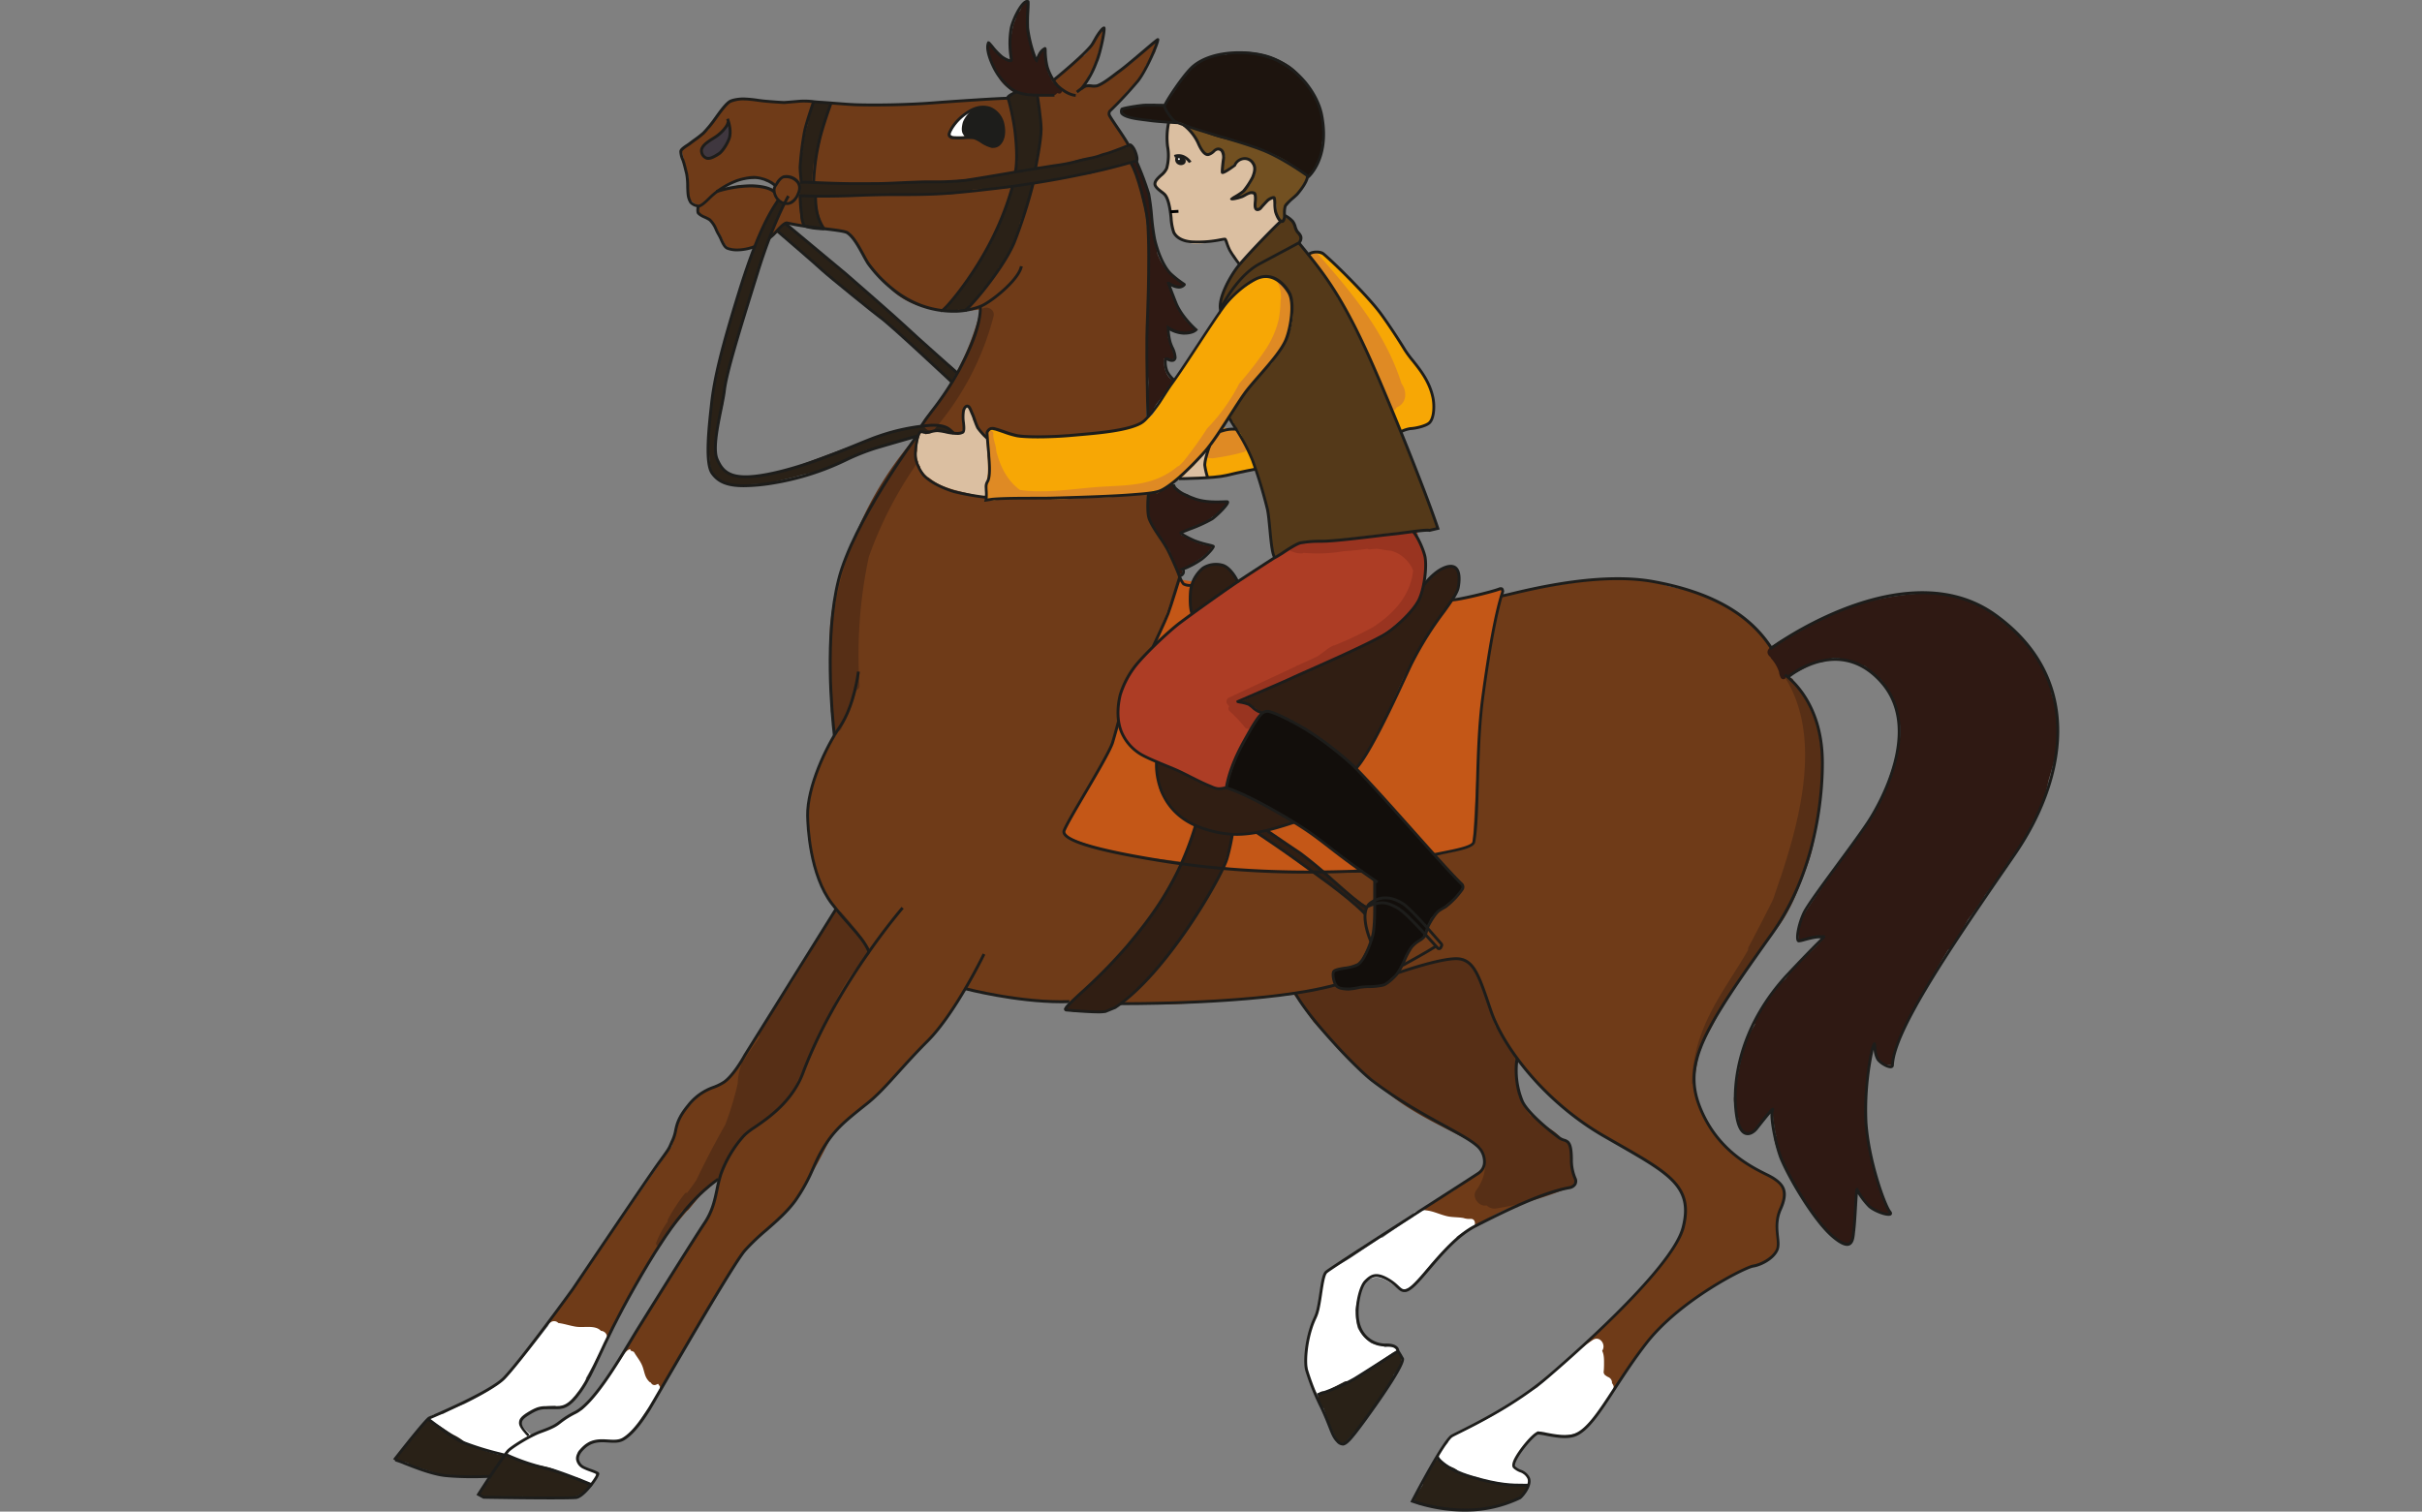 <svg xmlns="http://www.w3.org/2000/svg" viewBox="0 0 841.89 525.55"><rect x="0" y="0" width="841.89" height="525.55" fill="#808080" stroke="none"/><defs><style>.e42c18db-c02b-4787-9499-50d0b04ebffd{fill:#6f3b18;}.f419e603-11e0-4bf7-a11f-c1221a12025e{fill:#2f1913;}.a120fa96-bbc5-450b-9225-a166c6e7f653{fill:#2a2117;}.b9d99398-c402-48a8-8d7d-3c815c9a098b{fill:#c45717;}.b47c3dcc-955f-4293-b58c-ef43ae13a284{fill:#301e13;}.e245e31f-2541-4777-94b1-7ad081f3c2f9{fill:#fff;}.a41a5df6-5565-49d7-968b-32435579a9b7{fill:#3f373f;}.aec7445a-62eb-42a7-916c-00ad15d9eae1{fill:#292117;}.b6a8bf69-06af-408e-92a6-9224f9c77f42{fill:#725021;}.a5917ab5-73a1-4120-a5f6-d686c3df3a3a{fill:#f7a705;}.b6c105e4-179c-47d2-b869-1550fe6b3cc1{fill:#543919;}.ad0976fb-5943-4144-ae1d-2d9b072d7b0a{fill:#ad3d25;}.beeb42db-65d8-454f-b79c-95a02764f1ab{fill:#120e0b;}.a41fca0f-ff1f-473f-bc31-127114c5e46d{fill:#dbbfa1;}.a9e6ea47-9f68-4764-a6f4-5052c1dfacd2{fill:#1d140e;}.fbfda864-112c-468b-a0e3-9c186c11ea3c{fill:#df8a24;}.ae6c5466-4fc9-4905-a5dd-eb97bc5aedf8{fill:#572f16;}.a0f4480a-8c3f-4ac8-a47a-d678e2620c75{fill:#993420;}.a93e2b17-cad1-4847-ba0d-8fe245460b47{fill:#1d1d1b;}</style></defs><title>znaczenie</title><g id="a5d22626-0449-4455-bfa8-ce69ab64432b" data-name="Warstwa 4"><path class="e42c18db-c02b-4787-9499-50d0b04ebffd" d="M605.61,339.39c5.9-8.88,17.59-23.89,23.66-43.28s3.55-39.38,2.3-44.67-8.66-14.73-8.66-14.73l-7.19-11.39a97.67,97.67,0,0,0-8.21-9.31c-2.49-2.61-6-4.66-10.19-6.44-3.89-3.39-10.71-4.35-15.53-5.37a1.39,1.39,0,0,0-.19-.06l-.37-.06h-.29c-2-.6-4.1-1.22-6.18-1.86-13.45-4.15-51.07,4.63-51.07,4.63L506,208.47l-91.75-5L411.4,203l-4.79-10.45-7.2-12.45-.92-32s-.51-27,.63-45.36a138.11,138.11,0,0,0-1.95-34.58c-.12-.46-.66-2-1.44-4a40.86,40.86,0,0,0-2.16-10.35c-1.92-5.36-5.94-9.59-8.13-14.73a57.28,57.28,0,0,0,6.52-7.5l.22-.21.08-.05A25.29,25.29,0,0,0,398,24.05c.19-.36.23-1.21.35-1.34a1.92,1.92,0,0,0,.49-.9l2.53-3.41a.8.8,0,0,0-.11-1.15q.33-.51.66-1.05c.56-.95-.81-2.08-1.57-1.21a49,49,0,0,1-4.11,4.17.87.87,0,0,0-.26.36,1.86,1.86,0,0,0-.46.36c-3.26,3.49-7.82,5.33-11.1,8.67l-3.56,1.38a.75.75,0,0,0-.15.09,12.46,12.46,0,0,0-4.16.37,46.22,46.22,0,0,0,2.17-4.69c.19-.3.37-.6.55-.91a1,1,0,0,0,.51-.55c.28-.74.58-1.47.86-2.2s.72-1.72,1-2.61a.9.9,0,0,0,0-.71c.73-2.17,1.63-5,2.19-7.23.26-1.05-1.59-1.21-2.08-.14-.64,1.38-1.31,2.73-2,4.07a.93.93,0,0,0-.14.14c-.38.61-.72,1.23-1,1.86a.7.7,0,0,0-.17.13L377,19.23a10.69,10.69,0,0,0-5.3,4.11c-2.5,1-4.33,4.23-6.79,5-.81.24-.33,1.52.11,2.13l-1.62.21a1.59,1.59,0,0,0-2.12,0l-.26.2a1.63,1.63,0,0,0-1.58-.23c-.5.21-1,.42-1.45.65a2.21,2.21,0,0,0-1.8,0l-.06,0a1.87,1.87,0,0,0-1.91,0l-3.47,2.18a1.9,1.9,0,0,0-.8,1.06h-4l-20.46,1.26-27.9.59L281.45,35.2l-13.27.12-9.64-.65-2.22-.15.1.26a3.7,3.7,0,0,0-.7.26s0,0,0,0l-.59-.16-.21-.06-.07,0v0a.76.76,0,0,0-.26,0,4.14,4.14,0,0,0-1.7,1,1,1,0,0,0-.65.46l-.28.43s0,.07,0,.11c-.74.91-1.38,2-2,2.78-1.3,1.77-2.51,3.59-3.66,5.46-3.52,2.62-9.41,7.08-9.41,7.08l2.42,9.78c-.81,3.88-.86,8.07,3.46,9.43a1.06,1.06,0,0,0,0,.25,6.28,6.28,0,0,0,.21,1.22,1.05,1.05,0,0,0,.31,1.39L245,75.35a.87.87,0,0,0,.62.11,12.33,12.33,0,0,1,3.17,3.27,1.06,1.06,0,0,0,.13.43c1.05,1.8,2,3.62,2.89,5.5a1,1,0,0,0,.4.42,1.74,1.74,0,0,0,.1.19c.65,1,2.41,1.31,3.52,1.4a16.18,16.18,0,0,0,6-1,1,1,0,0,0,.68-.82c6.14-1.91,11.89-7.11,11.89-7.11l21.09,3.3s1.1,1.78,3.93,5.79a.89.89,0,0,0,.14.61,62.52,62.52,0,0,0,5,7.67,17.19,17.19,0,0,0,3,2.74l.76,1c9.64,12.71,32.46,8.71,32.46,8.71a59.62,59.62,0,0,1-3.19,13.52c-2.52,6.69-12.33,20.06-12.33,20.06S311.08,162,301.1,178.82a94.56,94.56,0,0,0-12.53,38.4,78.9,78.9,0,0,0,0,10,1.37,1.37,0,0,0-.25.91c.18,2.84.4,5.69.64,8.53-.1,3-.06,5.92.13,8.9a1.46,1.46,0,0,0,.43,1l.1,2.33c.09,1.87,0,3.59.72,5.11.09,1.11.15,1.76.15,1.76s-2.32,1.65-5.21,10.17a35.63,35.63,0,0,0-4.64,20.72,54.13,54.13,0,0,0,1.2,8.61,1.43,1.43,0,0,0-.09.94,65.86,65.86,0,0,0,8.7,19.92c-1.85,3.1-3.64,6.22-5.37,9.39-.87,1.18-1.5,2.05-1.57,2.19-.25.51-16.29,26.53-16.29,26.53l-12.13,19-3.28,3.15-4.17,1.52-5.31,3.54s-5.68,6.19-5.94,6.56-2.9,10.49-2.9,10.49l-20.59,29.81-22.15,31.34,16.59,13.89,6-12.65,8.36-15.45,10.08-16.25,14-16.18,4.25-3-2.67,11.23L237.69,437,217,469.83l.94.73c-.36,1.47,0,2.62,1.12,4.65,1.91,3.48,4.26,7,5.22,10.85a2,2,0,0,0,3.65.48q1.41-2.34,2.76-4.69a1.86,1.86,0,0,0,.25-1.28l.17.13,8.77-15.05,18.35-30s2-2.49,5.08-5.79a1.4,1.4,0,0,0,.7-.27,51.31,51.31,0,0,0,12.18-12.29c2.85-3.26,2.76-4.95,5.17-8.27,3.24-4.46,7-13.1,8.22-14.69s6.86-7.64,8.61-8.09,10-9,10-9,10.46-12.88,14.11-15.17,13.26-18.34,13.26-18.34l20.59,3.74s39.42,2.07,51,1.68,42.29-3.73,42.29-3.73,8.69,10.91,18.38,21.68,38.1,27.58,39.69,27.33,5.61,3.78,7.13,5.17,1.08,3.52,1.25,5.83c-2.88,3.47-7.33,5.33-10.51,8.47l-10.92,6.46s17.27,7.92,21.49,4.28,20.52-9.17,20.52-9.17l9.7-2.77,1.5-2-1.26-4.56s-.74-7.72-.88-8.1-5.26-3.68-10.55-8.18-6.67-8.9-6.67-8.9-5-18.93,1.16-10.2,24.07,21.82,24.07,21.82,6.19,3.21,22.87,13.57,6.57,25.64,5,28.55-13.39,15.79-13.39,15.79L549,469.05l11.78,14.57s8.47-14.4,17.11-22.81,19-14.33,23.15-16.72,9.17-4,12.05-5.15,4.9-5.17,4.9-5.17l-.29-6.49.51-4.92a61.45,61.45,0,0,0,2-6.42c.43-2.09-.89-3.66-2-4.93s-6.07-3.59-6.07-3.59-8.69-5.5-11.85-8.29-7.62-10.27-10.08-16.06-.38-11.62.23-16.8S599.71,348.26,605.61,339.39ZM268.53,65.6a16.06,16.06,0,0,1-3-.44c-.73-.22-1.41-.45-2.11-.64h0c-.55-.09-1.17-.17-1.81-.23-.9.55-2.55.15-3.44.36a.87.87,0,0,1-.91-.35A7.63,7.63,0,0,0,255,65a.68.68,0,0,1-.78-.06,6.73,6.73,0,0,0-1.21.58c-.73.46-1.59-.59-.86-1.06a9.79,9.79,0,0,1,2.14-1l0,0a9.72,9.72,0,0,1,3.76-.89,14.86,14.86,0,0,1,7.11-.13A1.09,1.09,0,0,1,266,63c.48.13,1,.25,1.45.35a1,1,0,0,1,1,0l.58.25A1,1,0,0,1,268.53,65.6Z"/><path class="f419e603-11e0-4bf7-a11f-c1221a12025e" d="M368.7,30.69A17.63,17.63,0,0,1,366,28.55s0,0-.05,0-.2-.3-.29-.46a2,2,0,0,0-.25-.82L364.64,26a9.68,9.68,0,0,1-.46-1.22,22.52,22.52,0,0,1-.73-6.11c0-.8-1.15-1.41-1.7-.71a8,8,0,0,0-1.41,2.42c0,.09,0,.19-.07.29-.87-2.4-1.72-4.82-2.77-7.17a2.75,2.75,0,0,0-.15-.25l0-.29a94.07,94.07,0,0,1,.24-11.39c.08-1-1.47-1.41-1.86-.51s-.82,1.87-1.22,2.81a1,1,0,0,0-.83.68c-.32.9-.58,1.8-.82,2.72a2.06,2.06,0,0,0-.46.87,34.28,34.28,0,0,0-.93,13.23c-.26-.06-.51-.13-.78-.18a1.2,1.2,0,0,0-.33,0c-.42-.14-.84-.29-1.25-.47l-1.8-1.53a.93.93,0,0,0-.37-.21c-.31-.52-.62-1-.91-1.57a.86.86,0,0,0-.94-.47c-.07-.27-.15-.52-.21-.79-.31-1.25-2.24-.72-1.93.54A30,30,0,0,0,346.36,25c.62,3.32,5,7,7.9,7.82a2,2,0,0,0,1.83-.48,31.08,31.08,0,0,0,8.73.54h.08a10.53,10.53,0,0,0,1.59.11.91.91,0,0,0,.89-.6,2,2,0,0,1,.55.09C369,32.89,369.64,31.27,368.7,30.69Z"/><path class="f419e603-11e0-4bf7-a11f-c1221a12025e" d="M414.68,113.48a11.86,11.86,0,0,1-3.59-3.57,37.69,37.69,0,0,1-3-6.13,1,1,0,0,0-.31-.42c-.43-1.36-.83-2.75-1.35-4.17a.86.86,0,0,0,1.24,0,4.24,4.24,0,0,0,2.45.57,1,1,0,0,0,.51-1.86,18.31,18.31,0,0,1-7.41-7.54c-.23-.52-.46-1-.68-1.56a.74.74,0,0,0-.12-.17c-1.09-5.17-1.78-10.44-2.53-15.66a1,1,0,0,0,.08-.46,29.73,29.73,0,0,0-1.26-6.4.93.93,0,0,0-.33-.47,19.69,19.69,0,0,0-2.73-7.72l-.32-.76c-.4-1.22-2.33-.7-1.93.53a10,10,0,0,0,.39,1l.33.66a1,1,0,0,0,.3.34c2.18,3.84,2.05,8.46,3.44,12.63a1,1,0,0,0,0,.3c.56,3.83,1.07,7.69,1.71,11.52a.91.91,0,0,0-.4.78q0,6.15.22,12.31c-.06,3,0,5.94,0,8.91a1.93,1.93,0,0,0-.44,1.23c-.14,4.88-.08,9.9.11,14.85a1.79,1.79,0,0,0-.34,1.21c.14,3.19.21,6.41.51,9.6a55.8,55.8,0,0,0-.17,6.21,1,1,0,0,0,.18.55l-.06,2.06a1,1,0,0,0,0,.18l-.26,1.59a.5.5,0,0,0,.83.48,2.56,2.56,0,0,0,.56-.67.46.46,0,0,0,0-.44.54.54,0,0,0,.16-.21.81.81,0,0,0,.63-.66l.06-.29v0c.29-.45.58-.92.85-1.39l0,0c1.8-2.26,3.49-4.61,5.19-6.94.28-.39.57-.89.35-1.31-.14-.26-.44-.39-.68-.56-1.47-1-2.43-4.16-2.17-5.84a.45.45,0,0,0,0-.11l0-.29a2.94,2.94,0,0,0,0-.42c0-.13,0-.26,0-.4a11.05,11.05,0,0,0,2,.28c.74.37,1.8-.1,1.5-1.08l-1.2-3.88a6,6,0,0,0-.94-2.38c.05-1.14.12-2.29.22-3.43a7.63,7.63,0,0,0,6.73,1.68.86.86,0,0,0,.52-.36l.46,0A1,1,0,0,0,414.68,113.48Z"/><path class="f419e603-11e0-4bf7-a11f-c1221a12025e" d="M426.24,174.1a21.63,21.63,0,0,1-4.07.61,6.91,6.91,0,0,0-.82.08,5.76,5.76,0,0,0-1.26-.09.56.56,0,0,0-.23.06A20.33,20.33,0,0,0,417,174a14.43,14.43,0,0,0-3-.86,2.5,2.5,0,0,0-1.83-1.46,1.65,1.65,0,0,0-.94.07,8.19,8.19,0,0,0-2.89-2.52l-.12,0a2.58,2.58,0,0,0-.3-.52.51.51,0,0,0-.78-.1,13,13,0,0,1-5.66,2.71,1.53,1.53,0,0,0-2.44,1.16c0,3-.09,6.19,1.07,9a27.54,27.54,0,0,0,3.76,5.95,6.24,6.24,0,0,0,2.32,3.47c.23.41.44.84.64,1.28a1.44,1.44,0,0,0,.15,1.05c.51,1,1.06,2.86,2,3.91.15.84.41,2.7,1.64,2.49.44-.07.53-.5.47-.88a1.72,1.72,0,0,0-.41-.82c1.63,0,3.5-1.44,4.82-2.56l.14-.08a23.45,23.45,0,0,0,4.19-3.22,1.42,1.42,0,0,0,.32-.5l.09-.06a3.19,3.19,0,0,0,.26-.26.64.64,0,0,0,.44-.52c.09-.13.2-.26.29-.4a.52.52,0,0,0-.3-.74,3.45,3.45,0,0,0-1.46-.16.54.54,0,0,0-.3.13,26.72,26.72,0,0,1-4.19-1.39c-1.27-.92-3-1.41-4.39-2.21a.77.77,0,0,0,0-.15,1.43,1.43,0,0,0,.44-.52,5.64,5.64,0,0,1,.84-1,1.23,1.23,0,0,0,1.13-.2c1.81-1.34,4-1.56,5.91-2.59a10.83,10.83,0,0,0,2.43-1.74c2.28-1,3.41-3.29,5.42-4.85C427.14,174.61,426.68,174,426.24,174.1Z"/><path class="f419e603-11e0-4bf7-a11f-c1221a12025e" d="M713.18,241.32a17.28,17.28,0,0,0-1.95-5.88c-.22-.7-.43-1.35-.58-1.92-1.45-5.43-12.29-17.78-24.77-24.06s-30-1.59-38.63,0c-5.68,1-17.28,7.39-24.58,11.64a16.08,16.08,0,0,0-5.24,2.6h0c-1.12.76-3.38,1.69-3,3.42a2.64,2.64,0,0,0,1,1.34,1.12,1.12,0,0,0,.2.43,13.61,13.61,0,0,1,2.76,4.69,5.21,5.21,0,0,0,.64,2.08,1,1,0,0,0,1.72,0c.21-.37.34-.63.45-.87l.32.55s6.4-3.61,10.65-5.5l0,0c1.11.73,2.16,0,3.23-.45a20.43,20.43,0,0,1,2-.7c3.15.17,6.76,1.53,11.1,3a23.9,23.9,0,0,0,5.39,4.69l1.23,1.65a.47.47,0,0,0,.1.27,32.06,32.06,0,0,1,2,2.86,41.58,41.58,0,0,1,3.07,9.91c1.23,7.11-2.37,15.26-4.93,23.31s-13.64,22.07-13.64,22.07-14,19.8-15.5,22.93-.93,7.71-.93,7.71l3.31-.79,5.82-.76a56.89,56.89,0,0,1-7.86,7.77c-1.28,1-3.48,3.71-5.94,7.08-4.75,3.4-8.17,10.14-10.68,14.61a1,1,0,0,0,.08,1.06l-.2.45c-1,1.57-1.73,2.82-2.11,3.51-2.09,3.79-4.38,18-4.93,21.32-.28,1.73.42,4.8,1.45,7.52a4.43,4.43,0,0,0-.06.51.85.85,0,0,0-.25,1c.43,1.31,1.34,3.63,3,3.45a2.74,2.74,0,0,0,.39.33c2.07,1.4,5.18-4.17,6-5.2s2.81-2.92,2.81-2.92A57.1,57.1,0,0,0,617.4,395a1,1,0,0,0-.63,1.15c1.31,5.93,4.35,11,7.29,16.28,1.91,3.41,3.65,6.86,6.47,9.45.42.79.77,1.47,1,2,2.64,4.95,7.82,7.81,8.82,8.37a3,3,0,0,0,3.1-.32c.56-.56.88-4,.88-4L645,419l.53-5.34,2.79,4.22a28,28,0,0,0,4.45,3.38,11.41,11.41,0,0,0,4.24.9l-5-13.54s-4.17-12.26-3.59-23a198.15,198.15,0,0,1,2.19-20.2l1.11-2.25.68,4.59,2.5,2.39,2.85.24s0-.57.21-1.92,3.11-9.25,3.11-9.25l8.73-16.26s2.94-5.5,7.46-12.87a1,1,0,0,0,.75-.42,106.57,106.57,0,0,0,6.07-9.95c2-2.55,3.84-5.16,5.59-7.86a1,1,0,0,0,.17-.41c1.22-1.62,2.46-3.2,3.72-4.71a95.31,95.31,0,0,0,12.93-20.81c3.08-4.45,4.52-9.48,5.61-14.67,1-3.33,1.87-6.47,2.54-9.3C716.48,254.2,714.92,247,713.18,241.32Z"/><path class="a120fa96-bbc5-450b-9225-a166c6e7f653" d="M393.53,51a1,1,0,0,0-1.21-.16c-.32.19-.63.35-.94.51h-.09c-2.22.72-7.61,1.5-10.26,3.58-1.6,0-3.25.09-4.93.24a16.86,16.86,0,0,1-2.46.68c-1.7.86-3.27,1.75-5.37,1.3l-.27-.08a15.32,15.32,0,0,1-2.9,1,2.59,2.59,0,0,1-.55,0c-.4.11-.8.2-1.22.28a2.43,2.43,0,0,1-2-.46l-1.59.44c.06-.46.13-.92.18-1.38,0,0,0-.08,0-.12.11-.65.23-1.3.35-2,.37-1.63.66-3.27.89-4.94l0-.11h0a2.34,2.34,0,0,1,0-.26s0-.06,0-.09c1.26-4.76-.1-10.46-.58-15.28a1,1,0,0,0-1-1l-6.24-.71a.8.8,0,0,0-.86.46.58.58,0,0,0-.14,0l-.58-.06a1,1,0,0,0-1,1.27c.28,1.07.56,2.14.85,3.21,0,.42,0,.91.06,1.49.17,2.18.69,4.3,1,6.46.47,3.32.18,6.61.54,9.93a1.06,1.06,0,0,0,.56.81,14.52,14.52,0,0,0-.38,3.09.9.9,0,0,0,.32.75s0,.07,0,.1c-2.72-.35-5.89.68-8.44,1.1a11.8,11.8,0,0,0-3.18.83,23.65,23.65,0,0,0-5.1.33c-2.76.26-5.52.55-8.28.85-.66.08-1.45.12-2.22.23v-.18l-12.06.28c-.25,0-12.32.5-12.32.5l-12.76-.17-7-.27c0-1.5.11-3,.23-4.47a0,0,0,0,1,0,0c.09-.79.18-1.58.28-2.36a.89.89,0,0,0,.59-.64q2-8.28,3.88-16.6a1,1,0,0,0,.25-.28,8.41,8.41,0,0,0,.79-1.79.86.86,0,0,0-.11-.79A1.1,1.1,0,0,0,287,35.43a7.44,7.44,0,0,1-2.49.15c-.46-.21-1.28-.33-1.52.2A33.82,33.82,0,0,0,281.34,41a.84.84,0,0,0-.17.37c-.15.73-.28,1.46-.4,2.2a.91.91,0,0,0-.25.43,40.64,40.64,0,0,0-1.5,8.8.85.85,0,0,0-.25.48,34,34,0,0,0-.17,9.06.94.94,0,0,0-.38.95.83.83,0,0,0-.08.51,11,11,0,0,1-.1,3.67,1,1,0,0,0,.26.93,61.69,61.69,0,0,0,1,8.89c.51,2.11,3.37,1.69,5.13,2.12.68.17,1.52-.48,1.23-1.23a40.7,40.7,0,0,1-2.1-9.69l9.43-.27,8-.34h13l11.28-.4c3.62.6,8.4-.44,11.79-.79a1,1,0,0,0,.92-.78,18.22,18.22,0,0,0,3-.32c.77.49,2.17.22,3.09.14,2.48-.21,5.29-.14,7.9-.5-.07.46-.15.93-.22,1.39a1.4,1.4,0,0,0-.57.86,98.26,98.26,0,0,1-6.68,17.1c-.51,1.09-1.4,2.4-2.05,3.76l-4.23,6.35c-1.21,1.82-4,4.62-4.6,7a1.66,1.66,0,0,0-.85.59l-1.41,1.85a1.37,1.37,0,0,0-.13.2l-1.3,1.21a1.26,1.26,0,0,0-.4.8l-.42.25,0,.05-.56.37a.5.5,0,0,0,.25.93,1.36,1.36,0,0,1,.6.11.39.39,0,0,0,.55-.25l.15,0a.91.91,0,0,0,.16.11,19.54,19.54,0,0,0,2.08.08,7,7,0,0,0,1-.38,2.15,2.15,0,0,0,2.48-.19,7.36,7.36,0,0,0,1.12-1.49,1.18,1.18,0,0,0,1.08-.51c1.3-1.64,2.53-3.33,3.73-5a1.25,1.25,0,0,0,.95-.5,34.36,34.36,0,0,0,4.47-7c2.51-2.14,4.21-6,5.45-9.81a33.76,33.76,0,0,0,2-6.1,1.1,1.1,0,0,0,.25-.37A70.77,70.77,0,0,0,358.8,64h.26a1,1,0,0,0,.85-.55,68.38,68.38,0,0,0,7.45-1.12.87.87,0,0,0,.62-.43c1.22-.18,2.46-.37,3.73-.59,2.9-.5,7.92-.24,10.57-2.23l.55-.2A15.9,15.9,0,0,0,389,57.23c1.46-.34,5.55-.58,6.26-2.1C395.82,53.84,394.27,51.91,393.53,51Z"/><path class="a120fa96-bbc5-450b-9225-a166c6e7f653" d="M272.74,70.51c-.06.19-4.8,11.36-4.8,11.36l-5.75,16.59-6,19.57-3.68,13.71-1.24,9.06-2,8.45-.5,8.56s1.44,4,2.19,4.82a17.21,17.21,0,0,0,5.46,2.93c1.06.13,12.28,0,19-2.76s24.64-9.26,28.21-10.52a111,111,0,0,1,12.68-3.52c2.57-.43,7-1.14,8.8-.82s4.55.82,4.74.94,1.32,1.38,1.32,1.38-3.85-.36-5.05-.43a32.17,32.17,0,0,0-4.42.51l-1.77-.44-.73,1.71-4.65,1.18L306.83,155s-5.77,1.29-6.93,2-14.94,7.21-16.66,7.23a41.83,41.83,0,0,0-6.58,1.49l-10.28,2.47-11.59.39s-6.57-1.58-7.46-4.43-1.15-11.65-.94-14.17,1.24-12.09,1.24-12.09,3.92-18.32,4.8-21.39,8.16-26.13,8.16-26.13,5.33-13.08,6-14.28,4-6.64,4-6.64Z"/><path class="a120fa96-bbc5-450b-9225-a166c6e7f653" d="M270.11,80.23c.36-.25,2.9-2.68,2.9-2.68l4.48,3.93,24.13,20.42,14.83,13.26,16.22,13.89-2.15,4.53s0-1.08,0-1.08l-3-2.84-19.69-18-13.33-10.57L283.1,91.6Z"/><path class="b9d99398-c402-48a8-8d7d-3c815c9a098b" d="M409.83,201.42l-8.72,23.4L388.6,251.69,386,260,375.5,278.55l-5.12,8.71s-.76,2.14,0,3.16,16.49,6.63,26.72,7.61,35.24,4.39,35.24,4.39,30.32,1.21,33.35.79,39.22-7,39.22-7l7-2.65s2.38-41.5,2.9-46.14,4.81-31,4.81-31l2.7-10.78v-.89l-10.6,2.44-6.82,1.13L462,209.77Z"/><path class="b47c3dcc-955f-4293-b58c-ef43ae13a284" d="M417.4,198.13l3.68-1.79,4.08.21,2.7,2,2.42,3.6,37.81,8.41,27.47-7.71L500,198.5s3.42-1.83,4.42-1.62a3.42,3.42,0,0,1,2.26,1.43,11.08,11.08,0,0,1,.54,4.13,43.23,43.23,0,0,1-1.8,5.11l-3.52,5.12-8.78,13-5.56,10.61-8.46,18.51L472.45,266l-1.16,1.23-22.15,18.92-4,1-6.5,2.08-7.46.86s-7-.16-8.78-.8-7.26-2.52-9.34-3.53-8.78-7.2-10-11.43a39.42,39.42,0,0,1-1.12-9.58l12.42-51.5s-.38-2.9-.56-4.92.17-6.43,1.32-7.69a19.63,19.63,0,0,1,2.24-2.1Z"/><polygon class="b47c3dcc-955f-4293-b58c-ef43ae13a284" points="440.22 288.72 447.78 293.71 455.08 298.82 461.05 304.22 468.53 310.47 475.22 315.29 474.48 317.75 465.31 309.72 455.64 302.57 441.15 292.29 436.8 289.41 440.22 288.72"/><path class="b47c3dcc-955f-4293-b58c-ef43ae13a284" d="M415.55,286.94l-5,13.39L402,315.63,393.41,327l-10.69,11.68L374.46,346l-4.09,4.24-.55.67,3.5.88,6.72,0,4.17-.09,3.31-1.34s5.72-4.33,7.62-6.21,12.8-14.38,16.19-19.36,11.39-16.55,13.54-22.43a97.73,97.73,0,0,0,3.46-12.26s-5.77-.85-6.68-1.09-6.1-2.05-6.1-2.05h.4"/><path class="e245e31f-2541-4777-94b1-7ad081f3c2f9" d="M338,43.33c.52-.37,0-1.24-.5-.86-.16.12-1,.76-1.85,1.31a.5.5,0,0,0-.18-.4,15.67,15.67,0,0,1,2-3.69c.3-.42-.28-.94-.69-.69a15.78,15.78,0,0,0-5,4.84.44.44,0,0,0-.3.24c-.45.79-.89,1.58-1.34,2.36a.51.51,0,0,0,.43.76h.06c.68.77,1.54.54,2.43.32a2,2,0,0,0,2.23-.3.47.47,0,0,0,.12-.48,2.07,2.07,0,0,0-.74-.93c0-.11,0-.21.07-.32A13.42,13.42,0,0,0,338,43.33Z"/><path class="a41a5df6-5565-49d7-968b-32435579a9b7" d="M253.64,44.68a1,1,0,0,0-1.67-.44,41.71,41.71,0,0,1-3.52,4,1,1,0,0,0-.53.24l-.27.24a2.43,2.43,0,0,0-.14.2,3.44,3.44,0,0,0-.77.36,1,1,0,0,0-.29.16,2.64,2.64,0,0,0-.41.42c-.18.2-.36.41-.53.63a1,1,0,0,0-.74.43,2.76,2.76,0,0,0-.32,2.3,1.32,1.32,0,0,0,.39.73,2.33,2.33,0,0,0,.38.39,1.91,1.91,0,0,0,2.64-.15,1.48,1.48,0,0,0,.27-.1l.08,0a1.08,1.08,0,0,0,1.44.09C252.34,52,254.41,48.13,253.64,44.68Z"/><path class="e245e31f-2541-4777-94b1-7ad081f3c2f9" d="M560.33,480.9a2.1,2.1,0,0,0-1.21-2.09,5.09,5.09,0,0,1-1.48-1c0-.15-.11-.29-.15-.44a.89.89,0,0,0-.08-.17,25.57,25.57,0,0,0,.15-2.56c0-1.63.1-3.5-.64-5,.07-.13.15-.25.21-.38,1-2.09-1.15-4.89-3.42-3.42a51.65,51.65,0,0,0-4.92,3.64c-3.71,2.61-6.76,6-10.09,9.06-1.44,1.33-2.91,2.62-4.39,3.89-3.75,2.09-7.15,4.77-10.84,7.1a190.68,190.68,0,0,1-18.84,9.88,2.09,2.09,0,0,0-1.24,2,31.47,31.47,0,0,1-2.49,2.7,2.52,2.52,0,0,0,0,3.54,18.82,18.82,0,0,0,3.58,2.4c1.65,1.64,4.55,2.31,6.6,2.9.87.25,1.75.46,2.62.65a3.1,3.1,0,0,0,.45.21,38,38,0,0,0,6.51,1.56,32.43,32.43,0,0,0,9.64.82,1.52,1.52,0,0,0,1.06-2.56,8,8,0,0,0-2.09-1.51,4.09,4.09,0,0,0-1.69-1.18,1.62,1.62,0,0,0-1-.07,9.54,9.54,0,0,1-.29-1.45,4.09,4.09,0,0,0-.26-1,48.39,48.39,0,0,1,8.48-10.81c4.74,1.38,10.72,2.47,15.08-.17,4.83-2.92,7.93-9.36,11-13.85A2.2,2.2,0,0,0,560.33,480.9Z"/><path class="e245e31f-2541-4777-94b1-7ad081f3c2f9" d="M511.22,423.77a6.79,6.79,0,0,1-2.55-.31c-1.85-.34-3.87-.19-5.73-.64-3.88-.93-6.75-3-10.82-1.51a1.57,1.57,0,0,0-1,1.79h0q-5.37,3.47-10.55,7.18a1.33,1.33,0,0,0-1,.24l-9.93,6.72c-2.42,1.64-6,3.11-8.14,5-2.54,2.25-2.93,8.49-3,13.06a1.66,1.66,0,0,0-.44.75c-.85,3-2.65,5.51-3.28,8.67a33.54,33.54,0,0,0-.72,8.35,18.73,18.73,0,0,0,.34,2.54c-.31,3.29,1.63,6.29,3.49,9,.23.36.47.69.71,1h0c.11.13.21.27.31.4,1.09,1.32,3.07.32,3.41-1a2.38,2.38,0,0,0,.75-.41l.41.72a2,2,0,0,0,3.66-1.54l-.18-.58a2,2,0,0,0,2.5-1.91c0-.05,0-.1,0-.15,2,.18,3.85-1.59,5.44-2.64s4-2.23,5.47-3.85l4.34-2.69a2,2,0,0,0-1-3.72,11.87,11.87,0,0,0-2.33.14,2.43,2.43,0,0,0-1.38-.6,11.67,11.67,0,0,1-3.43-.86,16.67,16.67,0,0,1-4.64-5.23,35.49,35.49,0,0,1-.72-5.56,2.42,2.42,0,0,0-.11-.56,41.67,41.67,0,0,1,2.47-8.81,21.15,21.15,0,0,1,2-1.75c4.28-2.38,7.07.93,10.47,2.64a3.28,3.28,0,0,0,3.5.19c2.6-1.22,4.95-4.95,6.79-7.08a70.06,70.06,0,0,1,9.49-9.53,1.21,1.21,0,0,0,.49-1.21,36.42,36.42,0,0,1,3.89-2.5,1.53,1.53,0,0,0,.54-.49c.28-.09.56-.2.85-.28C513.2,426.27,513,423.68,511.22,423.77Z"/><path class="e245e31f-2541-4777-94b1-7ad081f3c2f9" d="M228.7,481.08c-.08.14-.31.19-.69.36a1.33,1.33,0,0,1-1.75-.75,1,1,0,0,1-.48-.24c-1.62-1.53-1.65-3.05-2.35-5.12s-2.07-3.52-3.06-5.28a2.92,2.92,0,0,0-.8-.34.6.6,0,0,1-.48-.66c-1.17.24-2,1.46-2.75,2.63a6.34,6.34,0,0,0-.64,1c-4.45,5.82-8.19,12.18-13.33,17.42-3.67.8-7.29,3.43-10.44,6.27a32,32,0,0,0-7.32,3.42,15.51,15.51,0,0,0-8.09,5,2,2,0,0,0,1.65,3.4,2.06,2.06,0,0,0,1,.32c4.27.17,8.2,2.26,12.23,3.46,3,.9,9.71,1.29,12,3.48a2,2,0,0,0,2.83,0l.48-.58c.71-.86.89-2.59-.41-3.14-3.3-1.4-6.68-2.82-5.27-7.22q1.86-1.51,3.69-3.06c2.61-1.13,4.72-.33,7.39-.32a9.46,9.46,0,0,0,6.16-2c2.23-1.71,3.7-4.39,5.18-6.71,1.72-2.69,5.28-6.54,5.89-9.72,0-.18.06-.35.08-.52A6,6,0,0,0,228.7,481.08Z"/><path class="e245e31f-2541-4777-94b1-7ad081f3c2f9" d="M208.91,462.7a4,4,0,0,0-1.85-1.08c-2.18-.62-4.83,0-7.1-.41-2-.34-3.9-1-5.89-1.24a2,2,0,0,0-3.19.34l-.33.54a2,2,0,0,0-.16.36,2.67,2.67,0,0,0-.33.34c-4.54,5.88-9.14,11.71-14.07,17.27-4.32,4-9.42,6.73-14.64,9.35a48.54,48.54,0,0,0-7.24,3.38h0a10.45,10.45,0,0,1-2.89.28,2,2,0,0,0-1,3.73l.65.51a2,2,0,0,0,1.66,1,2,2,0,0,0,2.19.93,1.8,1.8,0,0,0,1.2.71c.37.29.77.56,1.18.83a2.15,2.15,0,0,0,1.83,1.13,2.17,2.17,0,0,0,.67.28c.77.39,1.52.74,2.21,1.05,1.15,1.08,2.27,2.18,3.36,3.34a1.87,1.87,0,0,0,3-.32c.86.41,1.71.82,2.58,1.2a2,2,0,0,0,1.36,1.34,4.61,4.61,0,0,0,2.87,0,1.82,1.82,0,0,0,1.39-2.1,2.06,2.06,0,0,0,.31-.28,2.18,2.18,0,0,0,2.19-1.55l.15.06a1.94,1.94,0,0,0,2.49-1.89l1.12.34c1.83.56,3.53-2.05,1.95-3.34a15.3,15.3,0,0,1-3.6-3.81,13.42,13.42,0,0,1,.71-2.37,2,2,0,0,0,.86-.45c3.17-2.69,6.49-3.31,10.42-3.43a1.75,1.75,0,0,0,.65.29c4.44.84,8-5.35,9.77-8.49a1.92,1.92,0,0,0,.26-1.43q3.76-6.53,7.15-13.25A2.21,2.21,0,0,0,208.91,462.7Z"/><path class="aec7445a-62eb-42a7-916c-00ad15d9eae1" d="M204.3,515.56a.83.83,0,0,0-.71,0h0a2.43,2.43,0,0,0-.42-.5c-1.6-1.5-4.28-1.64-6.34-2.05l-.27,0c-2.85-2.15-6-2.95-9.47-3.58a62.58,62.58,0,0,1-11.69-3.63,2.11,2.11,0,0,0-1.75,0c-1.5-.46-3-.79-4.57-1.29-2.27-.73-4.27-1.82-6.61-2.3a18.11,18.11,0,0,0-4.76-3.33c-1.82-1-3.57-2.3-5.34-3.4a2.23,2.23,0,0,0-1-.33.9.9,0,0,0-.5-.3l-1.1-.72a1,1,0,0,0-1.41,0l-2.43,2.38a.86.86,0,0,0-.25.44,2.49,2.49,0,0,0-1,.92c-.35.64-.76,1.29-1.16,1.94a.8.8,0,0,0-.78.33c-1.66,2-3.25,4.13-4.79,6.27-.59.83.43,1.66,1.23,1.41a1,1,0,0,0,.42.24l.32.07,1.9.47a3.07,3.07,0,0,0,.29.34,5.87,5.87,0,0,0,2.9,1.19c1.63.38,3.2,1,4.81,1.45a15.53,15.53,0,0,0,2.13.77,18.53,18.53,0,0,0,4.93.5,2,2,0,0,0,1.12.19c.41,0,.81-.08,1.22-.11a5.39,5.39,0,0,0,4.39.31.33.33,0,0,0,.1-.06,16.74,16.74,0,0,0,6.72-.1c-.14.54-.26,1.08-.37,1.63a1,1,0,0,0-.31.24c-1,1.22-1.93,2.46-2.82,3.75a1,1,0,0,0,.6,1.47c2.52.48,5.16.08,7.72.29a20.66,20.66,0,0,0,6.43-.21,33.81,33.81,0,0,0,11.41.41c3.61.53,7,.25,9.58-1.66a3.31,3.31,0,0,0,.8-.87,1.11,1.11,0,0,0,.35-.14,5.88,5.88,0,0,0,1-.78A1,1,0,0,0,204.3,515.56Z"/></g><g id="b4785060-feb7-40ec-97f9-e50d7226fec0" data-name="Warstwa 5"><path class="b6a8bf69-06af-408e-92a6-9224f9c77f42" d="M454.18,59.63l0-.3c.11-1.67-2.12-1.89-2.81-.66-2.24-1.32-3.85-3.93-5.94-5.4-2.53-1.78-5.6-2.82-8.44-4a1.18,1.18,0,0,0-1.56.55c-.76-.36-1.52-.7-2.28-1-1.43-.62-3.4-1.61-5-1a1.38,1.38,0,0,0-1-1.46c-3.5-1-7.09-2.29-10.68-2.79a2.27,2.27,0,0,0-1.05.14,12.88,12.88,0,0,0-.84-1.1c-1.26-1.47-3.37.66-2.12,2.12s1.64,3.59,2.5,5.35c0,0-.05,0-.07.08l0,.12h0a.08.08,0,0,1,0,0,4.53,4.53,0,0,0,.68,2.32c.47.22-.44,1,.08,1a.47.47,0,0,0,.21,0h.05a.55.55,0,0,0,.47,0,4.58,4.58,0,0,0,3.08,0,.45.45,0,0,0,.43,0l.36-.22c.95-.35,1.89-.8,2.72-1.2a2.06,2.06,0,0,1,2.39.85c.15.48.3,1,.48,1.42h0a.48.48,0,0,0-.46.81l.13.14a.44.44,0,0,0-.15.25c-.09.34-.17.69-.26,1-.24.77.25,1.44-.26,2.1-.3.4.5,1.22.9.94a22,22,0,0,0,2.44-1.75c.07,0,.74-.47.82-.51,1.75-.83,2.5-1.89,4.39-2.31.14,0,.27,0,.4,0a8,8,0,0,1,2.38,5.79l-.06.07a13.13,13.13,0,0,0-1.38,2.72h0a.61.61,0,0,0-.05.12s0,0,0,0l-.28.56a.43.43,0,0,0-.36.23,7.29,7.29,0,0,1-4.06,3.5.5.5,0,0,0,.26,1l.44-.07a.44.44,0,0,0,.32-.23,8.27,8.27,0,0,0,2.67-1.93.56.56,0,0,0,.6-.11.9.9,0,0,0,.22.11,1,1,0,0,0,.68,0,.94.94,0,0,0,.09.12.77.77,0,0,0,.56.29v.2a1.36,1.36,0,0,0,.64,1.24s0,0,0,0a1.74,1.74,0,0,0,0,1.38,6.15,6.15,0,0,0,0,2.6c.09.47.69.44.91.12s.24-.35.35-.52c.84-.14,1.67-1.36,2.26-2.18a.44.44,0,0,0,.34-.16c.07-.07.14-.13.21-.21a23.33,23.33,0,0,0,2.21-1.19,7.42,7.42,0,0,0,.19,1.91A18.31,18.31,0,0,0,445,76.86a.51.51,0,0,0,.92-.12c.35-2,.31-4.85,1.63-6.49.29-.24.57-.49.85-.76a9.86,9.86,0,0,0,1.17-1.16.44.44,0,0,0,.11-.18l0,0A10.26,10.26,0,0,0,452,65.58a9,9,0,0,0,1-1.6,7.53,7.53,0,0,0,1.46-3.19A1.62,1.62,0,0,0,454.18,59.63Z"/><path class="a5917ab5-73a1-4120-a5f6-d686c3df3a3a" d="M497.15,135l-3.62-6.49-4.7-6.13L486,117.85l-7.12-10.27-7.79-8.65-10-9.75L458,87.62l-1.66.15s-16.92,8.4-18.09,8.62-8.21,5.26-8.21,5.26-7,8.39-7.37,8.94l-12.12,18.28s-9.64,14.84-10,15.37l-.05,0a.54.54,0,0,0-.23.11,24.53,24.53,0,0,0-1.75,1.78.56.56,0,0,0-.05.08,9.1,9.1,0,0,1-3.24,1.88c-2.16.53-12,2.13-12,2.13s-18.69,1.52-24.63,1.9a17,17,0,0,1-9.74-2.11l-3.77-1.3L343.24,150l0,2.31.7,12.39-.7,2.8-.3,6.23,1.77-.25,16.29-.38,19.08-.63,19.39-1,2.13-.92a1.28,1.28,0,0,0,.34.06,1.9,1.9,0,0,0,.34,0,.5.5,0,0,0,.53,0c.33-.18.65-.37,1-.58a3.22,3.22,0,0,0,1.26-.68.47.47,0,0,0,.12-.35l.95-.4,4.11-2.86,9.62.3,2.82-.23,11.08-2.2L487,150.06l1.67-.85,3.15-.37,3.92-.7,1.18-1.19,1.32-4v-3.83Zm-68,13.87a7.13,7.13,0,0,1-3.94.82.56.56,0,0,1-.39-.87,16.82,16.82,0,0,0,1.95-2.66.55.55,0,0,1,1.05.27l.29.17a.53.53,0,0,1,.23.47.54.54,0,0,1,.4.27c.16.26.32.51.49.76A.55.55,0,0,1,429.15,148.87Z"/><path class="b6c105e4-179c-47d2-b869-1550fe6b3cc1" d="M491.38,161.29s-11.17-27.44-13.31-32.74-7.58-14.4-9.22-18.7-11.91-18.6-11.91-18.6l-5.48-6.83.59-2.2-1-1.49L449.3,77l-2.83-1.64-2,2.18-4.29,4.3-5.49,5.77s-6.17,7.5-7.94,10-2.65,9.46-2.59,10l1.08-1.52,5.93-5.43,7-4.24a14.12,14.12,0,0,1,5.73.83c3.54,1.14,4.68,5.94,5.18,12.51s-5.68,14-5.68,14L433.7,135l-6.31,10.4,1.39,1.45a.47.47,0,0,0,.06.32,28.24,28.24,0,0,0,2.45,3.67l4,8.4,2.86,8.21s3.45,14,3.45,19.2,1.57,7.16,1.57,7.16,7.8-4.69,8.26-4.9a20.34,20.34,0,0,0,2.42-.74c.35-.28,4.68,0,4.68,0s5.3-.26,5.93-.32,8.35-.88,8.35-.88l8.2-1,10.22-1.24,5.74-.39,2.83-.68Z"/><path class="ad0976fb-5943-4144-ae1d-2d9b072d7b0a" d="M451.92,188.48l10.61-.52,22.8-2.38,5.86-.82s2.93,5.16,3.17,5.78,1.51,7.1,1.2,10.13-2.78,9.54-4.74,11.69-8.52,7.2-8.52,7.2L471,226l-23.87,10.86-13.77,5.62-2.9,1.46,2.65.57,1.77.69,4,2.73s-5.29,7.12-6.87,10.34-3.78,8.59-3.78,8.59l-2,7.06-2.2.4-2.78-.51L412,269.33l-7.43-3.48s-7.89-3.34-9.66-4.61-5.5-6.88-5.69-8.08-1.13-10.74.95-13.9,3.29-7,5.31-8.84S406,219.81,406,219.81l11.4-8.27,19.79-13.89,8.16-5.57Z"/><path class="beeb42db-65d8-454f-b79c-95a02764f1ab" d="M426.27,273.92s3.12-10,5.5-14.6,6.16-10.8,6.16-10.8l2.29-1.29,5.95,2.23L457.48,256l10.58,8.4,6.42,6.11,14.77,16.29,9.23,10.33,7.28,8.2,2.76,2.37a10.15,10.15,0,0,1-3.61,5.11c-3,2.47-5,4.08-5,4.08l-2.52,2.36-2.55,5.93s0,.64-1.6,2a36.75,36.75,0,0,0-3.61,3.59s-3.79,7.29-3.89,7.58-2.93,3.89-3.6,4-5.3.7-5.3.7l-2.39.07-5.38.75-4.08-.44-1.42-2.27-.09-3.6,1.8-.85,4.45-.57,2.94-1.33,2.37-4.55a8.31,8.31,0,0,0,1.89-3.6c.38-2,.88-8.92.88-8.92l0-11.44-9.19-6.83-11.84-8.81-10-6.91-9.47-4.93Z"/><path class="a41fca0f-ff1f-473f-bc31-127114c5e46d" d="M444.53,76.15c-1.31-2-.66-4.32-1.16-6.53a1,1,0,0,0-1.47-.6,15.52,15.52,0,0,0-4.38,3.69l0,.05q-.63,0-1.26.06c0-.89,0-1.78,0-2.68a2.34,2.34,0,0,0-.12-.7,1.46,1.46,0,0,0,.12-.33,1.37,1.37,0,0,0-.71-1.57,1.74,1.74,0,0,0-1.67.08,2.12,2.12,0,0,0-1.38.36A8.65,8.65,0,0,1,431,69l-.26.12h-.48c-.58,0-1.14,0-1.69,0,3.49-2.28,7-6.06,7.24-9.5a2.68,2.68,0,0,0-.33-2.21,3.78,3.78,0,0,0-.38-.75c-2-3.07-5.51-.05-7.5,1.52-.14,0-.17.38-.34.44-1,.39-1.5,1.3-2.62,1.06.93-1.59.59-3.31.43-5.25-.1-1.17-.65-2.36-1.86-2.19a.87.87,0,0,0-.88,0,25.9,25.9,0,0,0-2.2,1.71h0c-.56.15-.47-.55-1-.43-1.51-.13-.56-2.11-2.08-2.24-3-5.17-2.38-7.83-8.19-8.45-.89-.09-2.74-.38-2.38.25-.6.46-.53,2.2-.76,3-.39,1.28.63,3.08.36,4.4-.24.73.5,4.7-.19,7.73s-3.39,3.38-4.11,4.8c-.4.79-.2,2.64.65,3,3.51,1.38,4.11,5.6,4.62,8.93a.82.82,0,0,0,.37.59l.09.59a2.46,2.46,0,0,0,0,1.55c.1.36.21.7.33,1-.24,1.23.24,2.76,1.4,3.16a7.92,7.92,0,0,0,4.28,2.66c4.27,1.22,8.1-1.12,12.22-1.7.78,1.67,1.58,3.33,2.44,5a2.23,2.23,0,0,0,1,.93,12.1,12.1,0,0,1,1.14,2.13,1,1,0,0,0,1.57.2c2.05-2.24,3.65-4.68,6-6.7a67.09,67.09,0,0,0,6.64-7A1,1,0,0,0,444.53,76.15Z"/><path class="a41fca0f-ff1f-473f-bc31-127114c5e46d" d="M343.32,158c-.09-1.82.59-5-1.23-6.16a1.17,1.17,0,0,0-.28-.13c-.93-1.68-2.12-3.28-3-5a.79.79,0,0,0-.42-.39,25.42,25.42,0,0,1-.52-3,1.07,1.07,0,0,0-.76-.9.77.77,0,0,1,0-.15c-.15-1-1.72-.92-1.93,0a13.83,13.83,0,0,0,0,6.46,3,3,0,0,1-.5.68.88.88,0,0,1-.43.93.69.69,0,0,1-.86-.06,4.3,4.3,0,0,1-.54.2,11.81,11.81,0,0,1-3.61-.06c-.45,0-.87-.06-1.29-.08-.94-.78-2.56-.47-3.68-.46a.88.88,0,0,0-.92.73,13.89,13.89,0,0,0-1.63.41c-.21-.89-1.58-.84-1.92,0a14.77,14.77,0,0,0-1,5.72,3.45,3.45,0,0,0-.18.82,7.13,7.13,0,0,0,.52,3,.9.9,0,0,0,.1.72c.21.35.44.69.65,1a.82.82,0,0,0,.08.82,19.88,19.88,0,0,0,2.29,2.65,1,1,0,0,0,.54.24c5.06,4.21,11,4.68,17.76,6.52a1,1,0,0,0,.63,0,1,1,0,0,0,1.47-.91c-.2-2.19.62-4,.88-6.14A46.09,46.09,0,0,0,343.32,158Z"/><path class="a41fca0f-ff1f-473f-bc31-127114c5e46d" d="M418,157.43c-.06.07-.1.14-.15.21h0v0a6.43,6.43,0,0,0-.58.92,1,1,0,0,0-.49.58,7.84,7.84,0,0,0-.27.91s-.07,0-.09.07c-.75.86-1.5,1.71-2.32,2.49a25.46,25.46,0,0,0-2.42,2.08.69.69,0,0,0-.07.15,2.31,2.31,0,0,1-.61.08.5.5,0,0,0-.25.93c.73.48,1.81.2,2.64.17l.06,0a.79.79,0,0,0,.22,0,7.55,7.55,0,0,0,1.58-.11c.68,0,1.36-.07,2-.15l.68.08a1.33,1.33,0,0,0,1.52-.75c.31-.8-.39-1.78-.52-2.57a6.4,6.4,0,0,1,.63-3.92C420,157.7,418.76,156.5,418,157.43Z"/><path class="a9e6ea47-9f68-4764-a6f4-5052c1dfacd2" d="M459.49,50c.93-4.35.08-9.69-.78-13.19a3.47,3.47,0,0,0-1.4-2,24.7,24.7,0,0,0-2.69-5.49A4.2,4.2,0,0,0,453,27.77a18.46,18.46,0,0,0-4.9-5c-5.92-3.89-14.89-6.09-21.74-3.83l-.17.07c-1.12,0-2.24.09-3.37.2a4.59,4.59,0,0,0-2.1.7,4.18,4.18,0,0,0-1,.35,23.32,23.32,0,0,0-6,4.09,15.34,15.34,0,0,0-1.45,1.79,4.4,4.4,0,0,0-1.39,1.25,26.42,26.42,0,0,0-2,3.27c-1.07,1.63-2.18,3.23-3.37,4.79a2.56,2.56,0,0,0-.46,1.05,2.06,2.06,0,0,0-.86-.24,5.57,5.57,0,0,0-2.2.34,1.51,1.51,0,0,0-2.15.2,9.23,9.23,0,0,0-4.08.28.43.43,0,0,0-.27-.2,3.36,3.36,0,0,0-2.7.73,17.29,17.29,0,0,1-2,.13.55.55,0,0,0-.48.36A.53.53,0,0,0,390,39a8.31,8.31,0,0,0,3.65,2.23.44.44,0,0,0,.38-.06,1.47,1.47,0,0,0,.77.25c1.6,0,2.83.77,4.42.39a1.32,1.32,0,0,0,.45-.2c2.35.57,4.73.42,7.07,1a1.42,1.42,0,0,0,1.59-.6,4.21,4.21,0,0,0,1.22.49l.83.21c.12,0,.23,0,.34.05a4.49,4.49,0,0,0,.73.35c4.77,1.75,9.12,4.12,14.13,5.19,2.53.55,5.53,1.5,8.4,2a4.08,4.08,0,0,0,1.26.71c5.28,1.75,10.61,3.45,14.94,7.1a4.57,4.57,0,0,0,1.92,1h0a12.39,12.39,0,0,0,2.36,1.86.52.52,0,0,0,.75-.39.46.46,0,0,0,.27-.11,7.8,7.8,0,0,0,2.2-3.82.49.49,0,0,0,.44-.34,26.58,26.58,0,0,0,1.29-4.42,8.23,8.23,0,0,0,.22-1.24s0-.05,0-.08h0a.69.69,0,0,1,0-.13A.42.42,0,0,0,459.49,50Z"/><path class="fbfda864-112c-468b-a0e3-9c186c11ea3c" d="M487.17,133.36c-5.47-17.45-17.2-31.59-29.12-45.1A.85.85,0,0,0,457,88c-.6-1-2.19,0-1.66,1.1.29.61.61,1.2.94,1.77a1,1,0,0,1,.94.49c1,1.66,2.05,3.3,3.1,4.93.68.76,1.39,1.51,2.11,2.27.5.52,1,1.05,1.45,1.58a.86.86,0,0,0-.7.1,1.42,1.42,0,0,1,.2.22l.17.3h0c0,.06.06.13.1.19a26.11,26.11,0,0,1,1.4,2.8,1.3,1.3,0,0,1,.31.31c2.46,3.48,4.09,7.38,6,11.15a1.43,1.43,0,0,1,.34.42c.24.41.45.84.65,1.27,2.4,4.69,4.86,9.31,6.45,14.36a1.2,1.2,0,0,1,.06.41,70.21,70.21,0,0,1,3.5,7.92,1.14,1.14,0,0,0,.91.74,1.06,1.06,0,0,0-.07,1.08l.32.64a1,1,0,0,0,1.73,0l.24-.42a4.55,4.55,0,0,0,2.87-3.28A6.43,6.43,0,0,0,487.17,133.36Z"/><path class="fbfda864-112c-468b-a0e3-9c186c11ea3c" d="M432.69,155.29a1.09,1.09,0,0,0,0-.95,9.88,9.88,0,0,0-1.88-2.7,4.77,4.77,0,0,0-1.92-2.31,1,1,0,0,0-1.42.46,1,1,0,0,0-.75-.28s0,0,0-.08A1,1,0,0,0,425,149a19.28,19.28,0,0,0-4.81,6.95c0,.05-.06.09-.08.15l-.34,1a.85.85,0,0,0,0,.67,1.17,1.17,0,0,0-.1,1.41,17.65,17.65,0,0,0,1.86.16,80.79,80.79,0,0,0,10.89-2.2A1,1,0,0,0,432.69,155.29Z"/><path class="fbfda864-112c-468b-a0e3-9c186c11ea3c" d="M449.41,105.87a1.43,1.43,0,0,0,0-.36c-.11-.73-.22-1.46-.32-2.18a.77.77,0,0,0-.6-.68,17,17,0,0,0-1.09-2.11.93.93,0,0,0-.8-.46,3.51,3.51,0,0,0-2.25-2.56,1,1,0,0,0-.68.07,10.09,10.09,0,0,1,1.57,6.23,1.24,1.24,0,0,1-.11.45,41.15,41.15,0,0,1-.64,6.77,32.8,32.8,0,0,1-4.32,10.09,115.42,115.42,0,0,1-9.41,12.22l-.17.31a63.39,63.39,0,0,1-11,15.3,127.47,127.47,0,0,1-8.23,11.46c-.51.54-1.05,1.08-1.58,1.61a1.05,1.05,0,0,0-.57.24c-8.94,7.38-18.61,6.23-29.39,7.18-8.49.74-16.91,2.09-25.3.89-4.57-3.38-6.84-8.28-8.23-13.55,0-2.1-1.19-3.95-1-6,.08-1.18-1.62-1.29-2-.27a10.71,10.71,0,0,0-.48,2.51,71.9,71.9,0,0,1,.61,11.57,1.27,1.27,0,0,1-.15.58,57.79,57.79,0,0,1-.58,6.78,2.14,2.14,0,0,0,0,.36c-.51.54-.19,1.79.73,1.71l1.68-.14a1.1,1.1,0,0,0,1-.08l7.37-.61a24.64,24.64,0,0,0,7.87-.27.68.68,0,0,0,.25-.09c1,0,2.05,0,3.08-.07a1,1,0,0,0,.9.71,44.6,44.6,0,0,0,8.24-.27l4.84-.22h.43a67,67,0,0,0,11.77-.72c3.5-.16,7.18-.37,10.28-1.82.05.68.82,1.34,1.5.87a50.47,50.47,0,0,0,7.17-6.17,1.1,1.1,0,0,0,1.82.12,15.89,15.89,0,0,1,3.21-3.29,1,1,0,0,0,.39-1.27c.77-1,1.53-2,2.26-3a.83.83,0,0,0,.27-.19,50.06,50.06,0,0,0,4.63-6,1,1,0,0,0,.51-.43l.73-1.2a1.23,1.23,0,0,0,.19-.2,65.48,65.48,0,0,0,3.78-6.29c.42-.67.86-1.34,1.29-2h.2a1.47,1.47,0,0,1,.15-.41,42.05,42.05,0,0,1,5.78-7.39,1.48,1.48,0,0,1,.31-.25l1.12-1.41a1,1,0,0,0,.39,0,1,1,0,0,1,.26-.76,59.16,59.16,0,0,1,5-4.91c.18-.3.36-.58.53-.88C447,119.68,450,113.71,449.41,105.87Z"/><path class="ae6c5466-4fc9-4905-a5dd-eb97bc5aedf8" d="M340.57,108.73a92.85,92.85,0,0,1-19,36.65c-2.06,2.44,1.46,6,3.54,3.53a98.39,98.39,0,0,0,20.24-38.85C346.2,106.94,341.38,105.61,340.57,108.73Z"/><path class="ae6c5466-4fc9-4905-a5dd-eb97bc5aedf8" d="M318.77,161.08a15.49,15.49,0,0,1-.35-6.34c0-.41.05-.82.1-1.23a2,2,0,0,0-2.18.76A121.33,121.33,0,0,0,292.88,199a119.89,119.89,0,0,0-4.16,25.09c-.44,7.44,1.2,15.67.12,23.15.24,1.56.39,3.14.53,4.71a22.13,22.13,0,0,1,.43,2.41,2.1,2.1,0,0,0,2.72-1.13c1.4-3.27,3-6.52,4.21-9.87a14.71,14.71,0,0,0,.75-3.32,1.68,1.68,0,0,0,1.29-1.84A163.19,163.19,0,0,1,302,193.61,136.81,136.81,0,0,1,318.77,161.08Z"/><path class="ae6c5466-4fc9-4905-a5dd-eb97bc5aedf8" d="M302.2,329.68a99.94,99.94,0,0,0-9.66-12.41c-1.44-1.59-3.63.11-3.33,1.82a14.39,14.39,0,0,0-1,1.26,1.84,1.84,0,0,0-1.05.9q-5.49,10.17-11.51,20-6.11,8.61-11.42,17.75a1.83,1.83,0,0,0-.18,1.63q-1.83,2.47-3.49,5a25,25,0,0,0-2,3.1,2.3,2.3,0,0,0-.76,1,23.42,23.42,0,0,0-1.37,6.92A101.25,101.25,0,0,1,252,391.25a2.24,2.24,0,0,0-.23.34q-5.17,9.17-9.7,18.64c-1,1.53-2.1,3-3.21,4.49a.78.78,0,0,0-.88.31l-.15.2h0v0a63.57,63.57,0,0,0-5.61,8.61,1,1,0,0,0-.1.77,35.32,35.32,0,0,0-4,7.35c-.45,1.21,1.49,1.73,1.93.53,1.61-4.36,4.61-7.94,7.09-11.83a1.61,1.61,0,0,0,2.36-.3q1.88-2.29,3.6-4.7a2,2,0,0,0,.93-.54c2.21-2.16,5.33-4.35,6.69-7.19a12.87,12.87,0,0,0,.82-2.55,2.22,2.22,0,0,0,.43-.66,38.46,38.46,0,0,1,3.58-6.68c.35-.32.69-.65,1-1a2.14,2.14,0,0,0,.9-.43,12,12,0,0,0,3.07-3.87,2,2,0,0,0,.39-.13,16.1,16.1,0,0,0,4.52-3.05,2.08,2.08,0,0,0,.35-.2,34,34,0,0,0,11.19-12.92,1.89,1.89,0,0,0,.2-.68c9.11-14.11,12-32.05,24.77-43.69A2,2,0,0,0,302.2,329.68Z"/><path class="ae6c5466-4fc9-4905-a5dd-eb97bc5aedf8" d="M547.23,408.68l-.07-.19a3.45,3.45,0,0,0-.56-2.14l-.71-1.17,0-.58c0-.05,0-.1,0-.15a32.42,32.42,0,0,0-.08-6.24c-.24-1.66-1.59-2.08-3-2.17a3.52,3.52,0,0,0-.3-.45c-2.33-3-6.12-4-8.69-6.66a3.31,3.31,0,0,0-1.86-1l-.42-.52a25.78,25.78,0,0,1-2.82-5,1.67,1.67,0,0,0-.68-.79c-1-3.77-.36-7.51-1.22-11.61,0-.2-.1-.41-.16-.62a6.21,6.21,0,0,0-1-3.94c-1.66-2.74-3.53-5.38-5.29-8.06a1.49,1.49,0,0,0-.56-.51c-1.89-4.87-2.86-11.49-5.53-16.55a.06.06,0,0,1,0,0c-.78-1.24-1.41-2.62-2.14-3.91a1.14,1.14,0,0,1-.61-.44c-.68-.88-1.4-1.71-2.14-2.53-.32-.1-.64-.19-1-.27a3,3,0,0,0-2.55.29c-3.41-.6-6.77.72-10.13,1.76-4.34,1.35-8.52,1.89-12.11,4.89-.63.52-.65,1.15-1.25,1.65-.66.16-1.15.76-1.81.92-.49.12-1.61-.21-1.89.08-4.05.41-8.15.61-12.19,1.07-.11-.33-1.19-.48-1.48-.68s-1.09-.56-.52-.48c.76.12-.32-.5-1-.33-1.51.37-2.85.89-4.22,1.34-1.59.38-3.18.69-4.8.92a1.18,1.18,0,0,0-.82.5,6.08,6.08,0,0,1-.89-.22A1.52,1.52,0,0,0,451,347a9.54,9.54,0,0,1,1.68,2.47c.19.33.39.65.59,1s.54.82.8,1.24c.79,1.19,1.63,2.36,2.48,3.52,3,3.38,6.15,6.63,6.61,7.19a66.34,66.34,0,0,0,9,9.16c0,1,3.89,3.18,5,3.57,10.4,11,24.52,16.31,37.46,23.54,2.64,5.11,1.89,10.59-1.49,15.17-1.71,2.31,1,5.85,3.63,5.23a3.89,3.89,0,0,0,3.37,1.05,109.91,109.91,0,0,0,24.25-6.83,3.69,3.69,0,0,0,1-.59A3.11,3.11,0,0,0,547.23,408.68Z"/><path class="ae6c5466-4fc9-4905-a5dd-eb97bc5aedf8" d="M623.25,236.5c0-.75-.5-.43-1.08-.95-1.19-1.1-1.89-.27-1.1,1,11.77,19.77,4.95,47.17-2,68.12-.09.14-2.53,7.47-2.74,8-.73,1.65-7.14,14.08-8.43,16.4a1.93,1.93,0,0,0-.26,1.22c-8.26,14.37-18.91,26.36-19.54,45.94-.08,2.57,1-2.53,1.19-5.08.44-4.58.51-2.53,2.1-6.67.62-2.23,3.49-7.12,4.48-9.16a28.52,28.52,0,0,1,2.91-5c1.13-2,2.4-4.19,3.6-6.13s2.79-4.18,4.12-6.07c2.62-4.19,5.29-6.86,7.54-11.19a2,2,0,0,0,.47-.56c.45-.75.87-1.51,1.28-2.27a2.55,2.55,0,0,0,1.63-1c5.17-6.51,8-14.68,10.85-22.39s3.81-17.6,4.64-25.77C634.36,260.36,632.17,248.11,623.25,236.5Z"/><path class="a0f4480a-8c3f-4ac8-a47a-d678e2620c75" d="M493.9,191a2.32,2.32,0,0,0-.18-.46,6.73,6.73,0,0,0-.46-1.15,11.16,11.16,0,0,0-1-2.21c1-.83.58-2.82-.93-2.66q-18.84,1.92-37.61,4.57a.49.49,0,0,0-.53-.23c-.37.08-.73.17-1.09.27H452a1.18,1.18,0,0,0-1.11.39,16.29,16.29,0,0,0-2.36,1.1.51.51,0,0,0,0,.87l.33.14a.41.41,0,0,0,.2.13l.15,0a7.69,7.69,0,0,0,3.49.63.47.47,0,0,0,.38-.19,52.46,52.46,0,0,0,14-.57l.07,0c2.74-.17,5.46-.44,8.18-.81a1.5,1.5,0,0,0,1,.18,19.58,19.58,0,0,1,2-.19c1.75.07,3.51.6,5.27.67a11.79,11.79,0,0,1,7.6,6.82c-.85,8.62-6.61,14.88-13.6,19.52a.39.39,0,0,1-.1.08,120.33,120.33,0,0,1-13.71,6.5.54.54,0,0,0-.22,0,16,16,0,0,0-2.34,1.35.41.41,0,0,0-.16.19c-1.05.74-2.06,1.53-3.12,2.27l-6.52,3-.63.21a.49.49,0,0,0-.27.21L427.06,242.6a1.51,1.51,0,0,0-.31,2.35c.16.21.33.39.5.58a1.37,1.37,0,0,0,.22,1.78,46.24,46.24,0,0,1,5.3,5.63,1.5,1.5,0,0,0,2.12,0c1.12-1.4,3.18-3.09,2.55-5.06s-4.13-2.63-5.65-3.16a1.61,1.61,0,0,0-.37-.07l-.79-.4c14.81-6.8,29.95-13.19,44.4-20.7a61.15,61.15,0,0,0,8.94-5.7,28.85,28.85,0,0,0,6.79-6.29,1.69,1.69,0,0,0,.27-.49c2.7-3.42,4.39-7.22,4-11.15A10.7,10.7,0,0,0,493.9,191Z"/></g><g id="a01d6689-fb3a-453a-95a8-ca1e624d2511" data-name="kontur"><path class="aec7445a-62eb-42a7-916c-00ad15d9eae1" d="M530.08,516a3.76,3.76,0,0,0-1,.35,1.56,1.56,0,0,0-1.3-.27,2.37,2.37,0,0,0-1.09-.12,23.24,23.24,0,0,1-4.85.15,1.75,1.75,0,0,0-1-.57A108.2,108.2,0,0,1,507.14,512a1.57,1.57,0,0,0-.45-.69,5.4,5.4,0,0,0-3.33-1.44,2,2,0,0,0-.68-.71l-1.52-1.08a2,2,0,0,0-3.41,1.41c-.05.91-1.55,2.54-2,3.42a27.34,27.34,0,0,0-1.05,2.58c-.11.33-.2.65-.28,1L492.73,519a2.11,2.11,0,0,0-.62,3.24l.2.26a1.62,1.62,0,0,0,1.8.51l1.49.35a1.59,1.59,0,0,0,.87.45,4.45,4.45,0,0,0,1.53.05,2,2,0,0,0,.63.22,59,59,0,0,0,11.86,1,2.21,2.21,0,0,0,.65-.14l.11,0a20.47,20.47,0,0,0,10.32-2,1.78,1.78,0,0,0,1.29,0,23.24,23.24,0,0,0,6.28-3.14,2,2,0,0,0,.84-1.24,5.91,5.91,0,0,0,1.07-.93A1,1,0,0,0,530.08,516Z"/><path class="aec7445a-62eb-42a7-916c-00ad15d9eae1" d="M484.37,470.18l-13,8.69c-.77.51-1.62,1-2.42,1.48a2.14,2.14,0,0,0-1.72.07c-1.22.64-2.44,1.29-3.67,1.91-1,.49-2.45,1.56-3.55,1.44-1.87-.2-2.32,2.09-1.48,3.31a2.11,2.11,0,0,0,.21.31,3.81,3.81,0,0,1,.48,1.11,1.85,1.85,0,0,0,.89,1.11,80.52,80.52,0,0,0,4.6,11.14,2,2,0,0,0,3.14.41,123.94,123.94,0,0,0,9.59-11.86c2.34-3.3,5.71-7.37,7-11.37a10.7,10.7,0,0,0,2.88-6A2,2,0,0,0,484.37,470.18Z"/><path class="a93e2b17-cad1-4847-ba0d-8fe245460b47" d="M430.38,92.06a44.76,44.76,0,0,1-3.29-4.75A19.21,19.21,0,0,1,426,84.7c-.14-.39-.31-.84-.42-1.08-.24,0-.71.11-1.17.2a40.34,40.34,0,0,1-10.28.73c-1.47-.08-5.05-.59-6.57-3.5a18.49,18.49,0,0,1-1-5.27c-.06-.55-.11-1-.16-1.43-.2-1.49-.68-4.95-1.9-6.35a7.15,7.15,0,0,0-.95-.81c-1.16-.89-2.6-2-2.6-3.24s1.12-2.32,2.22-3.33a6.69,6.69,0,0,0,1.89-2.26,16.44,16.44,0,0,0,.29-7.35,25.32,25.32,0,0,1,.41-8.65l1,.21a24.3,24.3,0,0,0-.4,8.28,17.49,17.49,0,0,1-.33,7.83,7.19,7.19,0,0,1-2.17,2.68c-.93.86-1.89,1.75-1.89,2.58s1.33,1.78,2.22,2.46a9.14,9.14,0,0,1,1.09.94c1.24,1.43,1.77,4.28,2.13,6.87.06.39.11.9.17,1.47a18.71,18.71,0,0,0,.89,4.91c1.28,2.45,4.44,2.89,5.74,3a39,39,0,0,0,10-.72c1.32-.24,1.77-.32,2.07,0a6.11,6.11,0,0,1,.64,1.5,18.48,18.48,0,0,0,1,2.45,39.9,39.9,0,0,0,3.18,4.61Z"/><path class="a93e2b17-cad1-4847-ba0d-8fe245460b47" d="M445.62,77.51h-.09c-1.62-.11-2.64-3.78-2.65-3.82a15.46,15.46,0,0,1-.25-2.79c0-.56-.05-1.29-.11-1.65a4.1,4.1,0,0,0-1.58.85c-.65.65-2,2.12-2.31,2.53a2,2,0,0,1-1.42.75,1.22,1.22,0,0,1-.94-.32c-.65-.67-.53-1.9-.44-3a7.07,7.07,0,0,0,.06-1V69a4,4,0,0,0-.18-1.37,1.7,1.7,0,0,0-1.38,0,7.21,7.21,0,0,0-1.25.61,11.2,11.2,0,0,1-1.2.61s-3.67,1.27-4.13.63l-.22-.32.26-.31a8,8,0,0,1,1.35-.91,24,24,0,0,0,2.71-1.8,26,26,0,0,0,3.1-4.71c1.12-2.7.65-3.72.09-4.53a2.85,2.85,0,0,0-2.39-1.28,3.34,3.34,0,0,0-3,2l-.05.15-.13.09c-3.8,2.83-4.44,2.66-4.65,2.61l-.23-.06-.18-.28c-.23-.52.32-4.61.32-4.65a4,4,0,0,0-.4-2.77,1.14,1.14,0,0,0-1.19-.37,2.24,2.24,0,0,0-.9.62,5,5,0,0,1-2,1.23c-1.82.48-3.33-2.14-4.28-4.42a16.56,16.56,0,0,0-4.81-5.92l.52-.85c2,1.2,4.49,4.65,5.21,6.38,1.07,2.55,2.28,4.06,3.1,3.84a3.78,3.78,0,0,0,1.63-1,3.17,3.17,0,0,1,1.35-.85,2.15,2.15,0,0,1,2.12.64c.84.83.81,2.74.68,3.62s-.33,2.87-.37,3.74a26.77,26.77,0,0,0,3.42-2.22,4.37,4.37,0,0,1,3.79-2.52,3.83,3.83,0,0,1,3.29,1.7c.86,1.24,1.19,2.64,0,5.5-.07.15-2.15,4-3.37,5.07a16.55,16.55,0,0,1-1.88,1.31,9,9,0,0,0,.87-.28,10.12,10.12,0,0,0,1.09-.55,8.8,8.8,0,0,1,1.41-.69,2.69,2.69,0,0,1,2.19,0c.64.31.67,1.28.7,2.21v.14a8.8,8.8,0,0,1-.06,1.09c-.07.74-.17,1.87.16,2.2,0,0,.05,0,.18,0a1.07,1.07,0,0,0,.66-.34c.36-.49,1.79-2,2.4-2.65s2.28-1.44,2.88-1.06c.42.26.46.92.52,2.54a15.52,15.52,0,0,0,.22,2.58c.28,1.12,1.23,3,1.74,3.06.07,0,.28-.07.38-1.18,0-.33,0-.72,0-1.12a9.27,9.27,0,0,1,.3-2.66c.25-.69,1.37-1.72,2.93-3.1.57-.5,1.1-1,1.31-1.21,2.57-3,3.49-5.08,3.49-6.07h1c0,1.51-1.4,4-3.74,6.73-.25.28-.75.73-1.4,1.3a15.79,15.79,0,0,0-2.65,2.68,8.29,8.29,0,0,0-.24,2.35c0,.43,0,.84,0,1.19C446.91,76,446.77,77.51,445.62,77.51Z"/><path class="a93e2b17-cad1-4847-ba0d-8fe245460b47" d="M454.9,62l-.33-.23c-.08-.06-8-5.85-15.06-8.81-4-1.66-10.12-3.49-16.08-5.25-5-1.49-9.74-2.89-13-4.15l-.26-.1a9.64,9.64,0,0,1-2.37-1.13c-1.22-1-3.52-4.43-3.52-5.44S411.1,25.4,414.5,22.59c7.33-6.08,21.13-5.54,27.87-2.84,10.08,4,16.14,13.22,17.5,20,3,15-4.36,21.7-4.67,22ZM430.74,18.8c-5.64,0-11.62,1.26-15.6,4.56C411.75,26.17,405.46,36,405.23,37a15.12,15.12,0,0,0,3.17,4.62,9.15,9.15,0,0,0,2.08,1l.27.1c3.26,1.25,8,2.65,13,4.13,6,1.77,12.16,3.61,16.17,5.29a88.67,88.67,0,0,1,14.92,8.67c1.31-1.39,6.62-8,4.08-20.76-1.31-6.57-7.15-15.42-16.89-19.32A32,32,0,0,0,430.74,18.8Z"/><path class="a93e2b17-cad1-4847-ba0d-8fe245460b47" d="M409.32,43.16c-.3,0-7.39-.42-9.52-.75l-1.68-.22c-3.17-.38-7.49-.91-8.65-2.6a2.23,2.23,0,0,1,.15-2c.39-.51,6.93-1.48,8.26-1.52,1.9-.06,5.84,0,7.11.15l-.13,1c-1.2-.15-5.12-.2-6.95-.14a53.54,53.54,0,0,0-7.53,1.22,1.63,1.63,0,0,0-.08.79c.9,1.31,5.3,1.84,7.94,2.16l1.71.22c2.08.32,9.35.74,9.43.74Z"/><path class="a93e2b17-cad1-4847-ba0d-8fe245460b47" d="M424,109.2l-.27-1.53c-.81-4.48,3.87-12.53,6.44-15.64,3.79-4.6,12.6-13.57,14.74-15.51l.67.74c-2.17,2-11,11-14.64,15.4-2.25,2.73-5.75,8.76-6.25,12.93,1.89-3.42,6.52-10.84,12.91-14.29l5.77-3.09c3.32-1.76,6.74-3.58,7.87-4.22a1.9,1.9,0,0,0,.35-1.65,4.13,4.13,0,0,0-.75-1.1c-.21-.25-.4-.48-.52-.66a7.23,7.23,0,0,1-.62-1.56,5.35,5.35,0,0,0-.74-1.67,8.88,8.88,0,0,0-2.63-2l.4-.92a10,10,0,0,1,3,2.21,6,6,0,0,1,.95,2,6.25,6.25,0,0,0,.52,1.33,6.58,6.58,0,0,0,.43.56,4.44,4.44,0,0,1,1,1.49,2.72,2.72,0,0,1-.82,2.77c-1.14.65-4.58,2.47-7.9,4.24L438,92.18c-8,4.32-13.35,15.5-13.4,15.61Z"/><path class="a93e2b17-cad1-4847-ba0d-8fe245460b47" d="M443.13,194.33a.45.45,0,0,1-.35-.18c-.95-1-1.34-4.48-1.87-10.15-.26-2.7-.5-5.26-.83-6.81a164.43,164.43,0,0,0-5.19-17.12,67.15,67.15,0,0,0-6-11.2c-.74-1.18-1.43-2.29-2-3.22l.87-.5c.51.92,1.2,2,1.93,3.19a68.79,68.79,0,0,1,6.07,11.38A164.55,164.55,0,0,1,441.06,177c.34,1.61.59,4.19.84,6.93.32,3.42.75,8,1.42,9.3.42-.24,1.24-.78,2-1.27,2.07-1.37,4.9-3.24,6.51-3.71a39.68,39.68,0,0,1,7.33-.58c.8,0,1.49,0,2-.06,4.09-.21,10.47-1,16.1-1.65,2.82-.33,5.46-.65,7.52-.86.89-.09,2.19-.26,3.62-.45,4.27-.57,7.42-1,8.55-.78l2.19-.52c-4.42-13.1-16.51-43-23.15-57.87-10.06-22.53-16.39-30.3-24.41-40.13l-.48-.59.78-.63.48.59c8.06,9.89,14.43,17.7,24.55,40.36,6.73,15.08,19.08,45.64,23.36,58.47l.17.52-3.48.83-.12,0c-.89-.22-5.18.35-8.31.77-1.44.19-2.75.37-3.65.46-2.05.21-4.68.52-7.51.86-5.64.67-12,1.43-16.15,1.65l-2,.06a39.09,39.09,0,0,0-7.08.55c-1.47.42-4.23,2.24-6.24,3.57C444.11,193.92,443.49,194.33,443.13,194.33Z"/><path class="a93e2b17-cad1-4847-ba0d-8fe245460b47" d="M487.23,150.51l-.43-.9a11.93,11.93,0,0,1,3.37-1.09c2.16-.1,5.49-1,6.4-1.92,1.54-1.58,1.54-5.84,1.05-8.22-1.12-5.45-4.31-9.45-6.88-12.66a40.83,40.83,0,0,1-2.87-3.89c-2.2-3.64-6-9.41-8.39-12.61-4.18-5.68-15.88-17.33-19.86-20.65a4.77,4.77,0,0,0-3.79-.12c-.25.11-.36.24-.36.3h-1a1.35,1.35,0,0,1,.94-1.21c1.28-.6,3.82-.59,4.85.27,4,3.33,15.81,15.08,20,20.82,2.36,3.22,6.23,9,8.44,12.68a37.73,37.73,0,0,0,2.79,3.78c2.63,3.3,5.91,7.41,7.08,13.09.55,2.66.5,7.25-1.31,9.12-1.19,1.22-4.92,2.12-7.07,2.22A11.29,11.29,0,0,0,487.23,150.51Z"/><path class="a93e2b17-cad1-4847-ba0d-8fe245460b47" d="M342.07,174.48l.19-.73a13.09,13.09,0,0,0,.07-3.19c0-.61-.06-1.17-.05-1.58a3.77,3.77,0,0,1,.52-1.73,4.6,4.6,0,0,0,.31-.72c.62-2,.29-6,.11-8.07l0-.34c0-.5-.1-1.18-.17-1.94-.34-3.88-.47-5.56-.41-5.91a2.75,2.75,0,0,1,1.43-1.67,3,3,0,0,1,1.9,0l.19.05c.82.2,1.93.58,3.11,1a33.57,33.57,0,0,0,4.53,1.33c4.81.72,14.24.28,19.06-.17l2.43-.22c6.27-.54,16.77-1.43,21.21-4,2-1.14,5.51-5.92,6.33-7.17.17-.26.47-.72.83-1.29,1-1.53,2.45-3.85,3.26-4.95,2.41-3.31,5.85-8.55,9.18-13.61s6.64-10.12,9-13.39c2.55-3.51,8.73-9.13,13-10.3,4.65-1.28,8.47,2.08,10.49,5.64,2.17,3.83.51,12.82-1,16.56s-5.72,8.56-9.46,12.86c-2,2.27-3.86,4.42-5.06,6.11-1.36,1.9-3,4.49-4.78,7.23-3,4.72-6.44,10.05-9.16,13.13-3.42,3.89-11.09,11.74-15.6,13.64-1.91.8-6.24,1.12-8.82,1.32l-1,.08c-5.05.41-14.32.81-27.53,1.16-1.82.05-4.19.05-6.7.06-4.89,0-10.43,0-14.39.34Zm2.78-25a1.28,1.28,0,0,0-.46.08,1.92,1.92,0,0,0-.79.92c0,.38.25,3.67.43,5.64.06.76.12,1.44.16,1.93l0,.35c.19,2.33.52,6.23-.15,8.44a4.65,4.65,0,0,1-.39.89,2.85,2.85,0,0,0-.4,1.3c0,.39,0,.92.05,1.5a19.81,19.81,0,0,1,0,2.77l1.62-.23c4-.34,9.58-.34,14.49-.35,2.5,0,4.87,0,6.67-.06,13.2-.35,22.44-.74,27.48-1.16l1-.08c2.53-.19,6.76-.51,8.51-1.25,4.34-1.82,11.87-9.54,15.24-13.37,2.67-3,6.07-8.32,9.07-13,1.77-2.76,3.43-5.36,4.81-7.28,1.23-1.73,3.12-3.9,5.12-6.19,3.69-4.23,7.87-9,9.28-12.57,1.64-4.09,2.89-12.44,1-15.69-.64-1.12-4.08-6.63-9.35-5.18-3.7,1-9.74,6.17-12.46,9.93-2.37,3.25-5.74,8.38-9,13.35s-6.78,10.32-9.2,13.65c-.79,1.07-2.26,3.38-3.23,4.9l-.83,1.3c-.6.91-4.37,6.16-6.67,7.49-4.63,2.67-14.86,3.55-21.63,4.13l-2.42.21c-4.86.46-14.4.9-19.3.17a32.7,32.7,0,0,1-4.7-1.38c-1.16-.39-2.25-.77-3-1l-.2,0A3.63,3.63,0,0,0,344.85,149.46Z"/><path class="a93e2b17-cad1-4847-ba0d-8fe245460b47" d="M342.93,173.41a86.21,86.21,0,0,1-11.42-2c-3.42-1.06-8.07-3-10.83-5.91a15.75,15.75,0,0,1-2.75-5.58c-.54-2.31.17-7.16,1.11-9.36a1.51,1.51,0,0,1,.85-.88,1.86,1.86,0,0,1,1.44.14,5.19,5.19,0,0,0,2.3-.25,9.9,9.9,0,0,1,2.2-.35,18.46,18.46,0,0,1,3.13.48,18,18,0,0,0,3.29.48h.25a4.45,4.45,0,0,0,1.9-.29c.05-.05.32-.4.09-2.49l0-.22a13.42,13.42,0,0,1,0-4.69c.14-.43.68-1.8,1.73-1.81s1.5,1.25,1.89,2.24c.1.22.18.43.26.6.3.62.62,1.49.95,2.42a21.8,21.8,0,0,0,1,2.57,21.18,21.18,0,0,0,3.2,3.5l-.68.73a22,22,0,0,1-3.41-3.77,23.5,23.5,0,0,1-1.07-2.69c-.31-.86-.63-1.76-.91-2.32-.09-.19-.18-.42-.28-.67-.21-.52-.65-1.6-1-1.61-.18,0-.52.42-.75,1.12a13,13,0,0,0,0,4.27v.13c.17,1.51.22,2.89-.42,3.45a4.22,4.22,0,0,1-2.53.53h-.24a18.84,18.84,0,0,1-3.52-.5,18.37,18.37,0,0,0-2.95-.46,10.07,10.07,0,0,0-1.95.32,5.07,5.07,0,0,1-3,.18.92.92,0,0,0-.66-.1s-.17.06-.28.33c-.85,2-1.53,6.7-1.06,8.74a14.89,14.89,0,0,0,2.51,5.13c2.61,2.8,7.09,4.61,10.4,5.63a87.62,87.62,0,0,0,11.23,2Z"/><path class="a93e2b17-cad1-4847-ba0d-8fe245460b47" d="M409.83,166.92v-1c.12,0,12.07-.09,16.31-1.13,4.71-1.15,10.19-2.2,10.25-2.21l.19,1c-.06,0-5.51,1.06-10.2,2.21C422,166.83,410.33,166.91,409.83,166.92Z"/><path class="a93e2b17-cad1-4847-ba0d-8fe245460b47" d="M419.33,166.22a24.12,24.12,0,0,1-1.05-4.5c0-2.22,1.63-6.64,1.7-6.83l.94.35s-1.64,4.44-1.64,6.48a23.55,23.55,0,0,0,1,4.19Z"/><path class="a93e2b17-cad1-4847-ba0d-8fe245460b47" d="M424.12,150.53l-.25-1,1.83-.49a13.4,13.4,0,0,1,4.39-.29l-.14,1a12.33,12.33,0,0,0-4,.26Z"/><path class="a93e2b17-cad1-4847-ba0d-8fe245460b47" d="M413.82,204a4.62,4.62,0,0,1-2.74-.6,9,9,0,0,1-1.57-2.85c-.81-2.33-2.82-6.71-3.92-8.94a43.13,43.13,0,0,0-2.68-4.32c-1.65-2.48-3.36-5.05-4-7s-.51-6.67-.13-8.88l1,.17c-.35,2.07-.5,6.48.1,8.41s2.32,4.46,3.86,6.77a48.81,48.81,0,0,1,2.74,4.43c1.11,2.26,3.14,6.69,4,9.06a8.1,8.1,0,0,0,1.26,2.41,4.69,4.69,0,0,0,2.34.37h.18v1h-.41Z"/><path class="a93e2b17-cad1-4847-ba0d-8fe245460b47" d="M410,200.69h-.13l.12-1a1.1,1.1,0,0,0,.94-.65c.12-.46,0-.67-.06-.71l-1.12-.5,1.17-.41a31.28,31.28,0,0,0,6.57-3.47,19.51,19.51,0,0,0,3.73-3.76l-1.29-.33a31.89,31.89,0,0,1-4.92-1.49s-4.69-2.06-5-2.92l-.07-.21.11-.25c.16-.26.46-.4,3.22-1.5A51.58,51.58,0,0,0,421,180a26.27,26.27,0,0,0,5.09-5.08l-.81,0c-2.27.1-6.48.28-10.1-1s-7.71-3.24-7.71-5.53h1c0,1.29,2.63,3,7.05,4.58,3.43,1.23,7.52,1.06,9.71,1,1.36-.05,1.64-.07,1.87.22a.73.73,0,0,1,.13.57c-.2,1.34-4.36,5.19-5.66,6.08a51.92,51.92,0,0,1-8,3.62c-.87.35-1.77.7-2.32.94a36.12,36.12,0,0,0,4.05,2.09,33.15,33.15,0,0,0,4.77,1.44c1.63.4,2.07.51,2.19.94.25.84-2.91,3.93-4.28,4.93a30.32,30.32,0,0,1-6.19,3.35,2,2,0,0,1,0,1.19A2.09,2.09,0,0,1,410,200.69Z"/><path class="a93e2b17-cad1-4847-ba0d-8fe245460b47" d="M401.28,225l-.9-.43c0-.08,4.06-8.56,5.14-11.42s4-12.59,4.07-12.69l1,.29c-.13.41-3.05,10-4.1,12.75S401.45,224.68,401.28,225Z"/><path class="a93e2b17-cad1-4847-ba0d-8fe245460b47" d="M413.94,213.68c-.9-2.14-.77-6.05-.61-8.19a12.71,12.71,0,0,1,4.54-8.39,8.92,8.92,0,0,1,7.45-1c3.11,1.08,5.47,5.87,5.47,6.39h-.5l-.5.09c-.14-.52-2.28-4.66-4.8-5.54a7.83,7.83,0,0,0-6.56.91,11.77,11.77,0,0,0-4.11,7.63c-.15,2.05-.27,5.78.55,7.74Z"/><path class="a93e2b17-cad1-4847-ba0d-8fe245460b47" d="M478.51,307.14c-8.92-6.16-13.41-9.63-17-12.43-1.95-1.51-3.63-2.82-5.65-4.26-6.83-4.91-22.22-13.79-29.48-16a3.39,3.39,0,0,0-1.17.08,6.86,6.86,0,0,1-1.9.14,7.87,7.87,0,0,1-2.51-.77l-.63-.27c-1.82-.72-4.28-2-6.67-3.16-1.68-.85-3.27-1.65-4.52-2.21-.86-.38-2.11-.9-3.51-1.47-3-1.22-6.66-2.74-8.72-3.88a17,17,0,0,1-7.13-7.69c-2.34-5.07-1.44-10.86-.69-13.86a31.85,31.85,0,0,1,5.11-9.89c3.18-4.13,11.74-12.27,15.8-15.34,4.32-3.24,13.48-9.78,18.19-13,3.66-2.52,14.73-9.64,14.84-9.72l.54.85c-.11.07-11.17,7.18-14.82,9.7-4.7,3.23-13.84,9.75-18.15,13-4,3-12.47,11.07-15.61,15.15a31.31,31.31,0,0,0-4.93,9.52c-.71,2.87-1.58,8.41.62,13.2a15.94,15.94,0,0,0,6.72,7.23c2,1.12,5.67,2.62,8.61,3.83,1.41.58,2.67,1.1,3.54,1.49,1.27.57,2.87,1.37,4.56,2.23,2.36,1.19,4.81,2.42,6.59,3.12l.66.28a7.08,7.08,0,0,0,2.2.7,7,7,0,0,0,1.65-.13,3.62,3.62,0,0,1,1.62-.06c7.35,2.25,22.89,11.21,29.78,16.15,2,1.46,3.72,2.77,5.67,4.29,3.6,2.79,8.07,6.25,17,12.4Z"/><path class="a93e2b17-cad1-4847-ba0d-8fe245460b47" d="M468.8,344.38h-.36l-.23,0c-1.36-.11-3.22-.26-4.14-1.43s-1.69-4.67-.73-5.64c.65-.65,2.21-.91,4-1.21a13.14,13.14,0,0,0,4.48-1.24c1.83-1.27,3.69-5.77,4.72-9.24.75-2.51.8-8,.79-9.59,0-1.08,0-2.55,0-4.08,0-2.14,0-4.39,0-5.88h1c0,1.49,0,3.74,0,5.87,0,1.53,0,3,0,4.08,0,1.66,0,7.25-.83,9.89-.39,1.31-2.48,7.94-5.11,9.77-1.11.77-3,1.09-4.89,1.4-1.43.24-3,.51-3.47.94s.08,3.39.81,4.32,2.19.94,3.43,1l.23,0a16.88,16.88,0,0,0,3.31-.39c.54-.1,1-.19,1.44-.24.69-.09,1.65-.14,2.67-.18a21.84,21.84,0,0,0,4.79-.51c1.24-.41,3.37-2.37,4.43-3.62a25.49,25.49,0,0,0,2.59-4.75,26.39,26.39,0,0,1,2.45-4.54,11.05,11.05,0,0,1,2.89-2.46,6.15,6.15,0,0,0,1.61-1.3,7.81,7.81,0,0,0,.74-1.95,10,10,0,0,1,.5-1.47c.6-1.31,2.43-4.54,4-5.66a13.5,13.5,0,0,1,1.44-.89c.31-.17.61-.34.88-.51a26.85,26.85,0,0,0,5.68-6,1.16,1.16,0,0,0,0-1c-3.08-2.91-9.93-10.59-17.19-18.73-7.8-8.76-15.88-17.82-20.77-22.66a111.45,111.45,0,0,0-15.57-12c-3-1.93-10.3-5.91-13.47-6.66a2.52,2.52,0,0,0-2,.65c-1.74,1.74-3.86,5.55-5.26,8.07l-.45.82c-2.19,3.9-5.23,9.86-6.43,16.56l-1-.18c1.22-6.85,4.31-12.91,6.53-16.87l.46-.81c1.43-2.57,3.58-6.45,5.42-8.29a3.46,3.46,0,0,1,2.95-.92c3.27.77,10.71,4.83,13.78,6.79a112.84,112.84,0,0,1,15.73,12.14c4.92,4.87,13,13.93,20.82,22.7,7.24,8.13,14.08,15.8,17.13,18.67a2,2,0,0,1,.17,2.2,27.75,27.75,0,0,1-6,6.31l-.92.53a14.81,14.81,0,0,0-1.34.83c-1.19.86-2.91,3.66-3.66,5.27a10.32,10.32,0,0,0-.44,1.33,8.06,8.06,0,0,1-.88,2.25,7,7,0,0,1-1.88,1.56,10.19,10.19,0,0,0-2.65,2.23,26.24,26.24,0,0,0-2.33,4.36,25.85,25.85,0,0,1-2.74,5c-.88,1.05-3.24,3.38-4.88,3.93a22.69,22.69,0,0,1-5.05.56c-1,0-1.94.08-2.59.17-.39,0-.87.14-1.39.23A20.1,20.1,0,0,1,468.8,344.38Z"/><path class="a93e2b17-cad1-4847-ba0d-8fe245460b47" d="M438.74,248.41a10.46,10.46,0,0,1-3.15-1.67l-.26-.24a11,11,0,0,0-1.51-1.17,16.35,16.35,0,0,0-2.89-.74c-.92-.18-1.08-.21-1.14-.58l-.06-.34.31-.17c.23-.14,2.26-1,6.13-2.68,4.3-1.85,9.65-4.15,12.23-5.33,2.1-1,4.7-2.13,7.54-3.39,8.23-3.67,18.47-8.24,24.28-11.48,4.13-2.31,10.52-8.19,12.56-12.33,1.65-3.35,2.72-10.61,2.11-14.4-.35-2.12-2.55-7.12-4.07-8.79l.74-.68c1.69,1.86,3.94,7,4.31,9.32.65,4-.44,11.44-2.19,15-2.12,4.3-8.72,10.39-13,12.76-5.85,3.27-16.11,7.84-24.36,11.52-2.84,1.27-5.44,2.42-7.53,3.38-2.6,1.2-7.95,3.5-12.25,5.35l-4.69,2a11.2,11.2,0,0,1,2.4.69,10.73,10.73,0,0,1,1.71,1.3l.25.23a9.18,9.18,0,0,0,2.8,1.47Z"/><path class="a93e2b17-cad1-4847-ba0d-8fe245460b47" d="M398.49,145.1c0-.22-.47-21.93-.33-27.79,0-1.94.14-5,.25-8.12s.21-6.17.25-8.11c.16-6.55.32-18.48-.32-24.8-.36-3.5-3.4-15.93-5.61-19.2l.83-.56c2.33,3.44,5.4,16,5.77,19.66.65,6.37.49,18.35.33,24.92,0,1.94-.15,5-.25,8.12s-.21,6.18-.25,8.11c-.14,5.84.32,27.53.33,27.74Z"/><path class="a93e2b17-cad1-4847-ba0d-8fe245460b47" d="M407.93,132.6a9.51,9.51,0,0,1-2.66-3.24c-.64-1.4-.9-3.91-.51-4.71a.71.71,0,0,1,.48-.41,2,2,0,0,1,1.1.25,2.56,2.56,0,0,0,1.27.3.65.65,0,0,0,.41-.56,9.27,9.27,0,0,0-1-3.26,16.39,16.39,0,0,1-.75-2,23.89,23.89,0,0,1-.71-5v-1l.8.55a10.56,10.56,0,0,0,5,1.74,6.64,6.64,0,0,0,3.62-.72c-1.29-1.2-5-4.88-6.68-9.12-1-2.41-2.6-6.76-2.62-6.8l-.18-.48L406,98c.29-.1.53,0,1.09.34a6.48,6.48,0,0,0,2.5.93,2.52,2.52,0,0,0,1.37-.31,35.68,35.68,0,0,1-4.29-3.4c-2.33-2.21-4.55-7-5.8-12.36a73.93,73.93,0,0,1-1.06-8.08c-.28-2.81-.57-5.71-1-7.57a105.43,105.43,0,0,0-4.26-11.28l.9-.43a105,105,0,0,1,4.34,11.5,77,77,0,0,1,1,7.68,75.57,75.57,0,0,0,1.05,8c1.18,5.15,3.34,9.8,5.5,11.86a35.9,35.9,0,0,0,4.28,3.37c.35.24.39.27.45.35a.59.59,0,0,1,0,.66,2.94,2.94,0,0,1-2.55,1.05,6,6,0,0,1-2.49-.8c.56,1.47,1.52,4,2.17,5.61,1.94,4.86,6.81,9.11,6.86,9.15l.37.32-.31.38c-.13.14-1.3,1.44-4.82,1.36a11,11,0,0,1-4.73-1.41,21.9,21.9,0,0,0,.63,3.86,17,17,0,0,0,.7,1.82,9.24,9.24,0,0,1,1.08,3.74,1.62,1.62,0,0,1-1.05,1.41,2.9,2.9,0,0,1-2-.31l-.36-.14a8.12,8.12,0,0,0,.57,3.67,8.79,8.79,0,0,0,2.35,2.85Z"/><path class="a93e2b17-cad1-4847-ba0d-8fe245460b47" d="M391.79,50.61c-.75-1.42-2.4-3.87-3.86-6-1.18-1.76-2.2-3.27-2.66-4.1a2,2,0,0,1,.21-2.26,138.21,138.21,0,0,0,9.72-10.45c2.55-3.23,5.47-10,6.44-12.78-.91.75-2.29,1.92-3.65,3.08-2.85,2.42-6.39,5.43-8.29,6.82l-1.34,1c-2.09,1.6-4.95,3.8-6.9,4.42a6.67,6.67,0,0,1-2.14.07,5.81,5.81,0,0,0-1.8,0,14.4,14.4,0,0,0-2.86,2l-.65-.77a16.34,16.34,0,0,1,3.2-2.21,6.12,6.12,0,0,1,2.18-.08,6.23,6.23,0,0,0,1.77,0c1.78-.56,4.56-2.69,6.59-4.26.51-.38,1-.74,1.36-1,1.86-1.38,5.4-4.38,8.23-6.79,4.87-4.13,4.88-4.13,5.26-4l.25.08.1.28c.31,1-4.06,11-7,14.74a141.11,141.11,0,0,1-9.8,10.53,1.06,1.06,0,0,0,0,1.08c.43.78,1.49,2.36,2.61,4,1.47,2.18,3.14,4.66,3.92,6.12Z"/><path class="a93e2b17-cad1-4847-ba0d-8fe245460b47" d="M376.27,31.16l-.78-.61a31.61,31.61,0,0,0,5.09-9l.37-.93a54.66,54.66,0,0,0,2.31-9.83,18.35,18.35,0,0,0-1.67,2.32c-.1.16-.27.46-.46.8-.42.76-.95,1.69-1.2,2-2.66,3.63-13.13,12.14-13.57,12.5l-.63-.77c.11-.09,10.81-8.8,13.39-12.32.22-.3.75-1.25,1.14-1.94.2-.35.37-.66.47-.82s2-3.34,3-3.34H384l.19.24c.59.88-1.42,9.34-2.3,11.5l-.37.91A32.34,32.34,0,0,1,376.27,31.16Zm7.57-20.88Z"/><path class="a93e2b17-cad1-4847-ba0d-8fe245460b47" d="M373.88,33.67c-2.61-.25-5-2-6.61-3.51s-3.11-4.59-3.78-6.8a25,25,0,0,1-.69-5.62,5.78,5.78,0,0,0-1,1.15,14.81,14.81,0,0,0-1,2.3l-.22.66-.56-.43c-1.28-1-3.11-8.86-3.37-11.58a53.31,53.31,0,0,1,.07-6c.05-1.08.11-2.27.1-2.83a.48.48,0,0,0-.18.08C355,2,352.47,7.33,352,9.9a30.32,30.32,0,0,0-.08,9.62c.16,1.34.19,1.62-.07,1.87-.74.7-2.55-.29-3.94-1.24a23.59,23.59,0,0,1-3.38-3.53l-.68-.8c-.41,2.55,2.06,8.05,3.73,10.24,1.45,1.9,3.75,4.31,5.14,5,3,1.55,5.63,1.56,13.4,1.56h.43v1h-.22c-8.14,0-10.85,0-14.07-1.67-1.54-.8-3.92-3.29-5.47-5.33-1.71-2.23-5.09-9.2-3.61-12l.13-.24.28,0c.36,0,.51.14,1.7,1.55a23.37,23.37,0,0,0,3.19,3.36A8.68,8.68,0,0,0,351,20.62c0-.24-.06-.62-.1-1A31.17,31.17,0,0,1,351,9.7c.52-2.55,3.09-8.3,5.24-9.47a1.46,1.46,0,0,1,1.26-.15c.45.17.47.32.3,3.83a53.62,53.62,0,0,0-.08,5.84,45.74,45.74,0,0,0,2.56,10.18,11.44,11.44,0,0,1,.74-1.57,5,5,0,0,1,2.1-2l.22,0,.24.14c.22.17.22.26.25,1.17a24,24,0,0,0,.65,5.42,17.61,17.61,0,0,0,3.49,6.36c1.2,1.11,3.58,3,6,3.25Z"/><path class="a93e2b17-cad1-4847-ba0d-8fe245460b47" d="M353.42,60.08l-1-.19c.62-3.15.61-7.47,0-13.2C352,42.25,350.31,35,349.91,34.4a.79.79,0,0,1-.07-.7c.31-.92,2.58-1.86,3.54-2.22l.35.94A9.26,9.26,0,0,0,350.82,34c.64,1.32,2.2,8.82,2.61,12.61C354.06,52.42,354.06,56.83,353.42,60.08Z"/><path class="a93e2b17-cad1-4847-ba0d-8fe245460b47" d="M360.4,58.76l-1-.21c0-.09,2-9.59,2-13.78,0-3-1.3-11.5-1.31-11.59l1-.15c.05.35,1.3,8.63,1.32,11.73C362.42,49.06,360.48,58.36,360.4,58.76Z"/><path class="a93e2b17-cad1-4847-ba0d-8fe245460b47" d="M242.71,72.09a4.68,4.68,0,0,1-3-1.42,6.87,6.87,0,0,1-1-2.83c-.11-.77-.14-1.89-.18-3.07a22.93,22.93,0,0,0-.35-4.29c-.09-.34-.19-.75-.3-1.19-.27-1.11-.58-2.36-.87-3.19,0-.12-.1-.27-.16-.44a8.17,8.17,0,0,1-.71-3.06c.07-.86,1.16-1.65,2.59-2.59.28-.19.53-.35.69-.48.49-.38,1.06-.8,1.65-1.23a35.5,35.5,0,0,0,3.12-2.43,42.58,42.58,0,0,0,4.14-5.09l.46-.64c1.23-1.7,3.09-4.28,4.59-5.25,1.16-.75,3.87-1,4.93-1a42.2,42.2,0,0,1,5.38.51l1.63.2c2,.22,6.92.55,7.27.55l5.52-.47a25.2,25.2,0,0,1,4.89.19c.68.07,1.28.13,1.7.15,1.39.07,3.33.23,5.38.39,2.8.22,5.69.44,7.56.5,6.28.2,17.37.08,26.84-.65,5.18-.41,22.84-1.62,26.54-1.62v1c-3.67,0-21.29,1.21-26.46,1.61-9.51.74-20.64.87-26.95.66-1.89-.06-4.8-.29-7.61-.51-2-.16-4-.31-5.35-.38-.43,0-1.05-.08-1.74-.15a25.51,25.51,0,0,0-4.67-.2l-5.6.48h0c-.51,0-5.47-.33-7.42-.56l-1.65-.2a43.87,43.87,0,0,0-5.24-.5,11.37,11.37,0,0,0-4.4.88c-1.34.87-3.2,3.45-4.32,5l-.47.64a43,43,0,0,1-4.26,5.23,34.91,34.91,0,0,1-3.21,2.51c-.58.43-1.14.83-1.62,1.21-.18.14-.45.32-.76.52-.58.38-2.1,1.39-2.14,1.84a7.26,7.26,0,0,0,.65,2.62c.06.18.13.35.17.48.3.87.61,2.14.89,3.27.11.43.21.84.3,1.18a24.09,24.09,0,0,1,.38,4.51c0,1.16.07,2.24.17,3a6.24,6.24,0,0,0,.83,2.38,3.92,3.92,0,0,0,2.26,1c.87,0,2.69-1.84,3.56-2.7l.54-.53a27.85,27.85,0,0,1,8.24-5.25c1.71-.76,5.68-1.73,7.77-1.45,4.72.63,6.95,2.9,7,3l-.72.69a11.55,11.55,0,0,0-6.45-2.7,17.94,17.94,0,0,0-7.23,1.38,26.5,26.5,0,0,0-8,5.06l-.53.51c-1.56,1.54-3.06,2.93-4.21,3Z"/><path class="a93e2b17-cad1-4847-ba0d-8fe245460b47" d="M246.15,55.57a2.16,2.16,0,0,1-.71-.12,3.25,3.25,0,0,1-2.06-3.53c.37-1.79,2.5-3.13,4.22-4.2.39-.25.76-.48,1.05-.68,2.57-1.81,3.94-3.91,3.94-4.74h.11a7.3,7.3,0,0,0-.28-.8l.93-.38c.06.15,1.49,3.75.73,6.73-.43,1.65-2.27,4.95-3.86,6S247.34,55.57,246.15,55.57Zm6.94-11.72a13.35,13.35,0,0,1-3.86,4c-.31.22-.69.46-1.1.72-1.47.92-3.49,2.18-3.77,3.55a2.24,2.24,0,0,0,1.41,2.39c1,.33,2.81-.84,3.91-1.55s3-3.73,3.43-5.36A8.93,8.93,0,0,0,253.09,43.85Z"/><path class="a93e2b17-cad1-4847-ba0d-8fe245460b47" d="M268.81,67.15c-1.33-1.46-5.13-2-8-2a41.6,41.6,0,0,0-11.58,1.94l-.34-1a43,43,0,0,1,11.92-2c3.21,0,7.18.61,8.73,2.3Z"/><path class="a93e2b17-cad1-4847-ba0d-8fe245460b47" d="M256.2,87.38a9.72,9.72,0,0,1-3.5-.59c-1.17-.45-1.88-2-2.51-3.42a14.65,14.65,0,0,0-.71-1.43,18.05,18.05,0,0,1-.95-1.83,9.4,9.4,0,0,0-2.08-3.26,11.15,11.15,0,0,0-1.75-.93c-.63-.27-2.14-1-2.53-1.82a5.1,5.1,0,0,1,.12-2.64l1,.25a4.83,4.83,0,0,0-.19,2,5.06,5.06,0,0,0,2,1.32A12.77,12.77,0,0,1,247,76a9.8,9.8,0,0,1,2.4,3.65,16.88,16.88,0,0,0,.89,1.72A14,14,0,0,1,251.1,83c.52,1.16,1.17,2.59,2,2.9,3.8,1.45,9.07-.64,9.12-.66l.37.92A18.74,18.74,0,0,1,256.2,87.38Z"/><path class="a93e2b17-cad1-4847-ba0d-8fe245460b47" d="M278.07,63.88c0-.18-.47-4.36-.45-5.82a104.58,104.58,0,0,1,1.55-12.47c.61-3,3.07-10.13,3.18-10.43l.94.33c0,.07-2.54,7.36-3.14,10.3a101.69,101.69,0,0,0-1.53,12.28c0,1.4.44,5.66.45,5.7Z"/><path class="a93e2b17-cad1-4847-ba0d-8fe245460b47" d="M283.32,63.22h-1a80.82,80.82,0,0,1,1.88-14c1.15-5.17,4.19-13.57,4.22-13.65l.94.34c0,.08-3.05,8.42-4.18,13.53A78.61,78.61,0,0,0,283.32,63.22Z"/><path class="a93e2b17-cad1-4847-ba0d-8fe245460b47" d="M331.19,108.71a33.6,33.6,0,0,1-21.93-8.37,45.5,45.5,0,0,1-7.92-8.46c-.57-.88-1.17-2-1.81-3.17-1.54-2.83-3.29-6-5.26-7.34-.73-.49-4.27-.91-8-1.36s-8.73-1.06-12.75-2c-.58-.15-2.29,1.7-3.3,2.8a13.15,13.15,0,0,1-2.52,2.37l-.48-.88a13.59,13.59,0,0,0,2.26-2.16c1.87-2,3.18-3.35,4.26-3.11,4,.89,8.78,1.47,12.65,1.93,4.8.58,7.55.94,8.44,1.52,2.18,1.44,4,4.77,5.59,7.7.63,1.16,1.22,2.26,1.77,3.1a44.47,44.47,0,0,0,7.72,8.25c13.52,11.4,27.71,8.14,31.61,6.1,4.14-2.18,12.3-9.06,13-13.15l1,.17c-.79,4.55-9.34,11.66-13.54,13.86A25,25,0,0,1,331.19,108.71Z"/><path class="a93e2b17-cad1-4847-ba0d-8fe245460b47" d="M286.28,68.7c-5.72,0-8.54-.2-8.58-.2l.07-1c.07,0,6.88.49,20.87-.06,7.1-.28,10.8-.26,14.37-.26,3.07,0,6,0,10.85-.14,4.69-.16,11.33-.74,19.72-1.72l.67-.08A348.76,348.76,0,0,0,381,59.06c3.45-.74,7.17-1.74,9.89-2.48,2-.55,3.19-.86,3.78-1a5.07,5.07,0,0,0-.43-2.32,4.57,4.57,0,0,0-1.5-2.37c-1.19.47-6.76,2.7-8.39,3.07a11.6,11.6,0,0,0-1.57.48,21.84,21.84,0,0,1-3.5,1c-1.52.32-3,.68-4.38,1a56.41,56.41,0,0,1-7.8,1.57c-2.19.25-10.67,1.68-18.14,3-6.73,1.14-12.54,2.13-13.72,2.25a110.22,110.22,0,0,1-11.49.47c-2.28,0-5.84.11-9.62.27-3.45.16-7,.31-10.08.34h-.68c-5.94,0-8.65.07-16.65-.22L283.45,64c-2.3-.1-4.68-.2-5-.15l-.15-1c.42-.06,2.16,0,5.21.14l3.27.13c8,.29,10.69.27,16.61.22h.68c3.05,0,6.61-.18,10.05-.34,3.79-.16,7.37-.32,9.68-.27a105.34,105.34,0,0,0,11.37-.47c1.15-.11,7.22-1.14,13.65-2.23,7.49-1.27,16-2.71,18.2-3a57.27,57.27,0,0,0,7.67-1.55c1.41-.35,2.87-.71,4.42-1a20.58,20.58,0,0,0,3.36-.93,11.55,11.55,0,0,1,1.68-.51c1.71-.4,8.39-3.09,8.46-3.12l.16-.06.17,0c.13,0,1.35.47,2.27,3.06s.39,3.27.14,3.49l-.13.11H395c-.34,0-2,.47-3.87,1-2.73.73-6.46,1.74-9.94,2.49a351.6,351.6,0,0,1-36.87,6.2l-.65.07c-8.42,1-15.09,1.56-19.81,1.72-4.89.17-7.8.16-10.88.15-3.57,0-7.26,0-14.33.26C293.62,68.64,289.49,68.7,286.28,68.7Z"/><path class="a93e2b17-cad1-4847-ba0d-8fe245460b47" d="M327.11,108.55h0l.07-1c1.11-.38,9.34-10,15.66-21.71a101.1,101.1,0,0,0,8.62-21.15l1,.24a101.53,101.53,0,0,1-8.71,21.38C337.72,97.44,328.79,108.55,327.11,108.55Z"/><path class="a93e2b17-cad1-4847-ba0d-8fe245460b47" d="M335.8,108.41l-.67-.74c3.94-3.58,13.6-15.54,16.93-23.54a174.11,174.11,0,0,0,6.56-20.5l1,.24A175.87,175.87,0,0,1,353,84.51C349.6,92.64,339.8,104.77,335.8,108.41Z"/><path class="a93e2b17-cad1-4847-ba0d-8fe245460b47" d="M285.71,80c-1.88,0-6-.47-6.68-1.45a8.55,8.55,0,0,1-.88-3.62c0-.34-.08-.68-.13-1-.28-2.17-.4-5.6-.4-5.74l1,0s.13,3.53.41,5.65l.12,1a8.33,8.33,0,0,0,.71,3.15c.49.62,5.57,1.23,6.42,1a.46.46,0,0,0-.29.43h1l-.41.52A3.29,3.29,0,0,1,285.71,80Z"/><path class="a93e2b17-cad1-4847-ba0d-8fe245460b47" d="M286.14,80a16.66,16.66,0,0,1-2.63-6,27.41,27.41,0,0,1-.51-5.91l1,0a27,27,0,0,0,.47,5.63,16.74,16.74,0,0,0,2.36,5.54Z"/><path class="a93e2b17-cad1-4847-ba0d-8fe245460b47" d="M332.34,130c-.15-.13-14.91-13.18-17.81-16s-20.69-18.28-20.87-18.43l-21-17.48.64-.77,21,17.49c.18.16,18,15.66,20.91,18.47s17.63,15.83,17.78,16Z"/><path class="a93e2b17-cad1-4847-ba0d-8fe245460b47" d="M330.81,133.46c-.22-.2-21.92-20.59-25.21-22.8-1-.67-18.2-14.55-20.4-16.64s-15.28-13.3-15.41-13.41l.65-.76c.54.47,13.34,11.44,15.45,13.45s19.28,15.87,20.26,16.53c3.37,2.25,24.45,22.06,25.35,22.9Z"/><path class="a93e2b17-cad1-4847-ba0d-8fe245460b47" d="M273.54,71.27a4.86,4.86,0,0,1-2.43-.74,5.39,5.39,0,0,1-2.37-3.41,3.48,3.48,0,0,1,.35-2.73c.18-.26.34-.51.5-.75A5.74,5.74,0,0,1,272.22,61h0a5.51,5.51,0,0,1,5.21,1.61c1.23,1.35,1.38,3.18.41,5.15s-2,3-3.29,3.36A3.43,3.43,0,0,1,273.54,71.27Zm-1-9.34c-.92.36-1.41,1.11-2.16,2.26-.15.24-.32.49-.5.76a2.52,2.52,0,0,0-.2,2,4.42,4.42,0,0,0,1.89,2.77,3.3,3.3,0,0,0,2.65.5,5,5,0,0,0,2.68-2.85c.8-1.63.71-3-.25-4a4.63,4.63,0,0,0-4.11-1.36Z"/><path class="a93e2b17-cad1-4847-ba0d-8fe245460b47" d="M259.21,166.27c-6.1,0-8.59-2.37-10.35-6.28-1.62-3.6,0-11.53,1.29-17.91.5-2.47,1-4.81,1.16-6.44.7-6.08,5.12-20.34,9.81-35.43l1.67-5.38c5.55-17.94,10.78-26.85,10.83-26.94l.86.51c-.05.09-5.23,8.91-10.73,26.72l-1.68,5.39c-4.46,14.38-9.08,29.25-9.77,35.24-.19,1.68-.65,3.93-1.17,6.53-1.27,6.23-2.85,14-1.36,17.3,2,4.46,4.7,7.61,19.3,4.34,10.3-2.3,20.85-6.62,28.55-9.77,3.06-1.25,5.7-2.33,7.69-3a71.93,71.93,0,0,1,18.19-3.79c5.11-.19,6.54,1.17,7.8,2.37.2.19.39.37.6.55l-.65.76c-.22-.19-.43-.39-.64-.59-1.17-1.11-2.37-2.26-7.07-2.09a71.1,71.1,0,0,0-17.91,3.74c-2,.68-4.59,1.75-7.63,3-7.74,3.16-18.33,7.5-28.71,9.82A47.23,47.23,0,0,1,259.21,166.27Z"/><path class="a93e2b17-cad1-4847-ba0d-8fe245460b47" d="M258.52,169.38c-6.47,0-9.35-1.79-11.36-4.54-2.61-3.57-1.32-15.41-.37-24.06l.07-.69c1-8.84,3.53-19.25,9.46-38.39,6.11-19.71,10.26-27.26,13.85-32.5l.82.57c-3.54,5.17-7.65,12.65-13.72,32.23-5.91,19.07-8.46,29.43-9.42,38.2l-.07.68c-.87,8-2.2,20.12.18,23.37,2.65,3.62,7,5.4,20.82,3.11a91.48,91.48,0,0,0,25.2-8,80,80,0,0,1,10.36-4.11C311.8,153,319,151,319.11,151l.27,1c-.08,0-7.3,2.06-14.75,4.25a77.87,77.87,0,0,0-10.24,4.06,92.2,92.2,0,0,1-25.45,8.1A65,65,0,0,1,258.52,169.38Z"/><path class="a93e2b17-cad1-4847-ba0d-8fe245460b47" d="M320.68,148.4l-.86-.51c.91-1.51,2.26-3.31,3.81-5.38a103.79,103.79,0,0,0,9.44-14.33c5.06-9.63,7.22-16.09,7.22-21.62h1c0,5.7-2.19,12.3-7.33,22.08a104.61,104.61,0,0,1-9.53,14.47C322.89,145.16,321.56,146.94,320.68,148.4Z"/><path class="a93e2b17-cad1-4847-ba0d-8fe245460b47" d="M289.52,255.74C288.63,248,286.09,221,291,201.5c5-20.09,27.08-49.89,27.3-50.18l.8.59c-.22.3-22.15,29.94-27.13,49.84-4.83,19.34-2.31,46.13-1.42,53.88Z"/><path class="a93e2b17-cad1-4847-ba0d-8fe245460b47" d="M301.61,331.1c-1.35-3.17-3.43-5.54-6.31-8.81-1.86-2.11-4-4.51-6.49-7.77-7.84-10.17-8.52-27.53-8.58-30.91-.17-10.05,6.49-24.28,11.28-31.17,4.93-7.1,6.37-18.87,6.38-19l1,.12c-.06.49-1.49,12.14-6.56,19.44-4.71,6.78-11.27,20.75-11.1,30.58,0,3.33.72,20.4,8.37,30.31,2.5,3.24,4.6,5.63,6.46,7.73,2.94,3.34,5.06,5.76,6.47,9.08Z"/><path class="a93e2b17-cad1-4847-ba0d-8fe245460b47" d="M164.15,513.92c-2.76,0-6.09-.09-9.3-.4-4.46-.44-10.33-2.74-14.22-4.26a27.26,27.26,0,0,0-3.45-1.24s.18,0,.28-.15l-.8-.6a.18.18,0,0,1,.05-.07c2.64-3.38,11.1-14.16,12.3-14.66,2.17-.92,21.35-9.07,25.86-13.77,6.1-6.38,23.64-30.59,23.81-30.83s25.67-38.08,29.94-44c3.41-4.7,3.41-4.7,4.08-6.25.18-.41.39-.91.72-1.62a13.72,13.72,0,0,0,.93-3.09c.46-2.22,1-4.73,4.53-9a19.55,19.55,0,0,1,9-6.44,17.46,17.46,0,0,0,3.52-1.74c3.37-2.33,7.09-9.19,7.12-9.26l31.58-50.64.85.53-31.56,50.61c-.14.26-3.86,7.12-7.42,9.58a17.92,17.92,0,0,1-3.72,1.85,18.6,18.6,0,0,0-8.59,6.15c-3.38,4.1-3.86,6.38-4.33,8.58a14.34,14.34,0,0,1-1,3.31c-.32.7-.54,1.2-.71,1.59-.71,1.66-.71,1.66-4.2,6.45-4.26,5.86-29.66,43.56-29.92,43.94S181.74,473,175.59,479.46c-4.65,4.85-24,13.08-26.2,14-.86.47-7.24,8.4-11.41,13.73.62.2,1.55.56,3,1.14,3.83,1.5,9.62,3.77,13.95,4.19a112.23,112.23,0,0,0,15.52.24l.06,1S167.82,513.92,164.15,513.92Z"/><path class="a93e2b17-cad1-4847-ba0d-8fe245460b47" d="M175.58,506.42l-2-.54a99.91,99.91,0,0,1-13-4c-3.73-1.64-11.87-8-12.21-8.26l.62-.79c.08.07,8.37,6.54,12,8.13a98.76,98.76,0,0,0,12.83,4l2.06.55Z"/><path class="a93e2b17-cad1-4847-ba0d-8fe245460b47" d="M183.4,499.39c-.5-.51-3-3.08-3-4.54,0-1.25.29-2.21,3.27-4,3.35-2,4.32-2,7.57-2h.32l1,0c2.77.06,4.77.11,8.8-5.57,2.41-3.41,4.1-7,6.43-12,2.59-5.57,6.14-13.2,12.52-24.44,13.1-23.06,20.55-31.14,29-37.3l.59.81c-8.33,6.08-15.7,14.08-28.71,37-6.36,11.2-9.9,18.8-12.48,24.36-2.36,5.06-4.06,8.72-6.52,12.2-4.34,6.12-6.68,6.06-9.64,6l-1,0h-.32c-3.09,0-3.94,0-7.05,1.89-2.74,1.66-2.77,2.34-2.79,3.19s1.54,2.68,2.66,3.8Z"/><path class="a93e2b17-cad1-4847-ba0d-8fe245460b47" d="M191.56,521.29c-9.34,0-22.61-.22-23.42-.24H168l-2.4-1.31.29-.45c.3-.46,7.25-11.33,10.18-15,1.11-1.41,8-5.67,11.67-7,4.42-1.58,5.34-2.3,6.62-3.29a29.92,29.92,0,0,1,5.43-3.4c6-3.11,14-16.41,19.28-25.21,1-1.66,1.89-3.14,2.64-4.34l2.06-3.3c6-9.61,17.17-27.5,20.73-32.85,2.68-4,3.47-7.81,4.24-11.49a45.82,45.82,0,0,1,1.34-5.31,41.29,41.29,0,0,1,8.24-13.71,24.25,24.25,0,0,1,3.83-2.95c4.8-3.3,12.83-8.83,16.55-18.75,11.37-30.34,34.44-57.13,34.67-57.39l.76.65c-.23.27-23.18,26.92-34.49,57.09-3.83,10.21-12,15.85-16.92,19.22a25.19,25.19,0,0,0-3.67,2.8,40.63,40.63,0,0,0-8,13.35,47.22,47.22,0,0,0-1.3,5.21c-.79,3.77-1.6,7.67-4.38,11.83-3.56,5.34-14.73,23.22-20.73,32.83l-2.05,3.3c-.75,1.2-1.64,2.67-2.63,4.32-5.35,8.9-13.43,22.35-19.68,25.59a29.76,29.76,0,0,0-5.27,3.29c-1.36,1.06-2.33,1.81-6.9,3.45-3.67,1.32-10.3,5.47-11.23,6.65-2.56,3.24-8.45,12.36-9.83,14.5l1.25.67c2.08,0,29.45.48,32,.05,2.21-.36,6.58-6.2,7-7.6-.47-.24-1.51-.63-2.3-.92a19.55,19.55,0,0,1-2.21-.91,4.32,4.32,0,0,1-2.54-3.21c-.17-1.46.65-3,2.44-4.67,2.92-2.67,6-2.48,8.72-2.31,1.85.11,3.59.22,5-.62,3.62-2.12,7.05-7.49,8.89-10.37.46-.71,2.46-4.16,5.23-8.92,8.49-14.63,24.31-41.86,28-46.15a75.21,75.21,0,0,1,7.5-7.17c3.65-3.2,7.43-6.5,10.14-10.32a60.7,60.7,0,0,0,6.05-11.06c.92-2,1.79-4,2.89-5.89,4.16-7.26,7.88-10.24,15.3-16.17l.73-.58c3.63-2.9,6.74-6.35,10.67-10.72,2.88-3.19,6.13-6.8,10.25-10.92,9.54-9.54,19.43-29.9,19.53-30.1l.9.43c-.1.21-10.06,20.72-19.72,30.37-4.1,4.11-7.35,7.71-10.21,10.89-4,4.4-7.1,7.88-10.79,10.83l-.73.58c-7.32,5.85-11,8.79-15.06,15.89a62.32,62.32,0,0,0-2.84,5.8A61,61,0,0,1,277,417.51c-2.77,3.91-6.6,7.26-10.29,10.49a74.41,74.41,0,0,0-7.4,7.07c-3.62,4.23-19.4,31.4-27.88,46-2.77,4.78-4.78,8.23-5.24,9-1.89,3-5.41,8.45-9.24,10.7-1.68,1-3.57.87-5.57.74-2.64-.16-5.37-.33-8,2.06-1.54,1.41-2.26,2.69-2.13,3.81a3.45,3.45,0,0,0,2,2.46,21.47,21.47,0,0,0,2.07.84,15.41,15.41,0,0,1,2.73,1.17.71.71,0,0,1,.22.81c-.37,1.49-5,8-7.87,8.47C199.59,521.24,196,521.29,191.56,521.29Z"/><path class="a93e2b17-cad1-4847-ba0d-8fe245460b47" d="M368.9,348.79c-16,0-33.27-4.5-33.45-4.55l.25-1c.19.05,19.41,5.08,36,4.47l0,1C370.8,348.77,369.85,348.79,368.9,348.79Z"/><path class="a93e2b17-cad1-4847-ba0d-8fe245460b47" d="M391,349.44h-1.47v-1c.5,0,50.32.36,74.64-6.55l.28,1C442.35,349.12,399.46,349.44,391,349.44Z"/><path class="a93e2b17-cad1-4847-ba0d-8fe245460b47" d="M381.91,352.31c-2.39,0-6.15-.22-11.22-.66a.81.81,0,0,1-.78-.52c-.3-.87,1-2.09,5.41-6.18a180.2,180.2,0,0,0,16-16.23c8.41-10,17.87-22.23,23.79-41.92l1,.29c-6,19.87-15.51,32.24-24,42.27A178.24,178.24,0,0,1,376,345.68a46.88,46.88,0,0,0-5,5c7,.6,11.49.78,13.11.53l3.25-1.33c17.39-11.48,36.77-45.19,38.64-51.44a71.3,71.3,0,0,0,1.87-8.43l1,.15a74.46,74.46,0,0,1-1.9,8.56c-1.95,6.54-21.13,40.17-39.13,52l-3.5,1.43A17,17,0,0,1,381.91,352.31Z"/><path class="a93e2b17-cad1-4847-ba0d-8fe245460b47" d="M454.93,303.71a320.4,320.4,0,0,1-49.09-3.57c-22.62-3.55-34.48-6.81-36.26-10a1.77,1.77,0,0,1-.12-1.64c.8-2,3.71-6.92,7.08-12.67,4.22-7.2,9-15.35,9.77-17.95.88-3,2-7.18,2-7.22l1,.26s-1.17,4.26-2.05,7.24c-.8,2.72-5.41,10.58-9.87,18.18-3.21,5.47-6.24,10.64-7,12.54a.85.85,0,0,0,.07.77c1.1,1.94,8.15,5.17,35.55,9.46,27.22,4.27,51.76,3.64,62.24,3.36,4.72-.12,5.24-.11,5.54.1l-.29.41-.19.46c-.33-.09-2.41,0-5,0C465,303.6,460.48,303.71,454.93,303.71Z"/><path class="a93e2b17-cad1-4847-ba0d-8fe245460b47" d="M429.88,290.57a36.27,36.27,0,0,1-11.58-2c-18.33-5.93-16.79-23.59-16.77-23.77l1,.1c-.07.69-1.48,17,16.08,22.72,8.57,2.76,15.4,3.14,31-2.2l.33.95C441.12,289.35,435,290.57,429.88,290.57Z"/><path class="a93e2b17-cad1-4847-ba0d-8fe245460b47" d="M474.59,315.76c-1.76-.61-6.58-4.86-11.69-9.36A143.53,143.53,0,0,0,451.64,297c-5.6-3.73-11.65-7.86-11.71-7.9l.57-.83c.06,0,6.1,4.17,11.69,7.9a144.15,144.15,0,0,1,11.38,9.47c4.8,4.23,9.77,8.62,11.35,9.17Z"/><path class="a93e2b17-cad1-4847-ba0d-8fe245460b47" d="M474.08,318.05s-1-1.29-5.79-5.28c-4-3.32-8.74-6.76-13.79-10.4l-3.57-2.59c-6.32-4.59-14.32-9.9-14.4-9.95l.55-.84c.08.06,8.1,5.38,14.44,10l3.57,2.59c5.06,3.65,9.84,7.1,13.85,10.45,4.9,4.1,5.9,5.38,5.94,5.44Z"/><path class="a93e2b17-cad1-4847-ba0d-8fe245460b47" d="M487.75,336.09l-.48-.88c.09,0,9.22-5.06,11.47-6.58l.56.83C497,331,488.13,335.88,487.75,336.09Z"/><path class="a93e2b17-cad1-4847-ba0d-8fe245460b47" d="M500.21,330.32a1.14,1.14,0,0,1-.86-.39c-.09-.1-9.12-10.25-12.14-12.62a14.59,14.59,0,0,0-4.58-2.55c-2.92-1.11-6.38.56-7.05.9-1.93,3.9,1.37,11.38,1.41,11.47l-.92.41c-.2-.45-4.84-11,.37-14.29,5-3.18,9.28-.77,11.32.39s8.54,8.39,8.81,8.69l4.8,5.48a1.16,1.16,0,0,1,.17,1.27l-.29.59a1.17,1.17,0,0,1-.88.64Zm-19.78-16.94a7,7,0,0,1,2.53.44,15.57,15.57,0,0,1,4.86,2.7c3.1,2.43,11.91,12.32,12.28,12.74a.14.14,0,0,0,.13.05.14.14,0,0,0,.12-.08l.29-.59a.15.15,0,0,0,0-.17l-4.8-5.48c-.06-.07-6.51-7.32-8.55-8.48s-5.58-3.16-9.94-.63A10.59,10.59,0,0,1,480.43,313.38Z"/><path class="a93e2b17-cad1-4847-ba0d-8fe245460b47" d="M509.65,525.55a56.62,56.62,0,0,1-18.9-3.17l-.52-.2.26-.49c1.12-2.17,11.07-21.21,13.95-22.86.5-.29,1.43-.75,2.71-1.39,5.85-2.92,19.57-9.77,30.43-19,4.43-3.77,43.42-37.2,47-51.91C588,413,580.31,408.62,561.78,398l-4.36-2.5c-21.12-12.15-35.36-31.28-39.66-43.91l-.46-1.35c-3.64-10.73-5.31-15.63-10.06-16.36-5.07-.78-21.14,4.82-21.3,4.88l-.33-.94c.67-.24,16.46-5.75,21.78-4.93s7.08,5.9,10.86,17l.46,1.35c4.24,12.46,18.32,31.34,39.21,43.36l4.36,2.5c18.44,10.53,26.85,15.33,23.33,29.62-3.71,15-42.93,48.64-47.39,52.43-10.94,9.29-24.74,16.18-30.63,19.12-1.26.63-2.18,1.08-2.66,1.36-1.94,1.11-8.91,13.54-13.29,21.94a56.76,56.76,0,0,0,18,2.91H510a43.08,43.08,0,0,0,18.1-4.19c.73-.44,3.81-4.27,2.79-6.31a4.4,4.4,0,0,0-2.57-2.14,6.92,6.92,0,0,1-2.29-1.42c-.49-.49-.47-1.33,0-2.57,1.41-3.41,7-10.17,8.76-10.17a17.51,17.51,0,0,1,2.69.41c2.67.52,6.72,1.3,9.49.43,4.34-1.36,8.54-7.82,13.87-16,3.13-4.8,6.69-10.25,11-15.79,11.73-15.17,34.69-26.65,37.53-27.08,2.46-.38,6.58-2.43,7.92-5.28.52-1.13.35-2.67.16-4.44-.3-2.68-.67-6,1-9.82,2.78-6.16.65-8.17-2.42-10.15a26.13,26.13,0,0,0-2.38-1.27c-5.7-2.85-17.57-8.77-23.42-24.08s1.9-27.47,25.23-60.24c16.67-23.42,17.61-51.87,17.5-60-.27-20.13-11.54-28.46-12.82-29.34l.56-.82c1.33.91,13,9.52,13.26,30.15.12,8.24-.84,37-17.68,60.62-23.11,32.45-30.81,44.43-25.12,59.31s17.35,20.75,22.94,23.54a27.57,27.57,0,0,1,2.48,1.32c3.89,2.51,5.59,5.19,2.78,11.41-1.61,3.55-1.25,6.73-1,9.29.21,1.92.4,3.59-.25,5-1.54,3.31-6.08,5.45-8.67,5.84-2.78.43-25.31,11.74-36.89,26.71-4.26,5.51-7.8,10.94-10.92,15.73-5.44,8.34-9.73,14.93-14.4,16.4-3,.95-7.22.14-10-.4a19.63,19.63,0,0,0-2.5-.39c-1.05,0-6.43,6.09-7.86,9.61-.38.93-.32,1.34-.23,1.42a6,6,0,0,0,2,1.22,5.32,5.32,0,0,1,3.07,2.6c1.4,2.81-2.33,7.11-3.18,7.62a44.08,44.08,0,0,1-18.6,4.33Z"/><path class="a93e2b17-cad1-4847-ba0d-8fe245460b47" d="M531.35,516.86h-1.58c-4.24,0-8.63,0-18.18-2.81-10.39-3.06-12.46-7.2-12.54-7.37l.9-.44s2,3.94,11.92,6.85c9.41,2.77,13.73,2.77,17.9,2.77h1.59Z"/><path class="a93e2b17-cad1-4847-ba0d-8fe245460b47" d="M466.59,502.54a3,3,0,0,1-2-1.11c-1.28-1.28-1.86-2.75-2.82-5.2-.66-1.69-1.48-3.78-2.83-6.66a82,82,0,0,1-5.29-13.29c-.63-2.74-.23-8.91,1.53-14.47a28,28,0,0,1,1.4-3.65c.62-1.35,1-2.23,1.71-6.54.11-.67.21-1.34.31-2,.56-3.73,1-6.68,2-7.68s21.37-14.08,42.29-27.52c5.7-3.67,9.82-6.32,10.84-7a4.16,4.16,0,0,0,1.78-3.29,6.8,6.8,0,0,0-2.54-5.52c-2.12-1.86-6.1-4-11.13-6.8-7.2-3.95-16.16-8.87-25.15-15.73-5.54-4.23-22.12-21.69-26.82-30.42l.88-.47c4.65,8.63,21.06,25.91,26.55,30.1,8.92,6.81,17.85,11.71,25,15.64,5.09,2.79,9.1,5,11.31,6.93a7.8,7.8,0,0,1,2.88,6.34,5.21,5.21,0,0,1-2.23,4.06c-1,.67-5.14,3.32-10.85,7-14.38,9.23-41.13,26.42-42.12,27.38-.75.77-1.24,4-1.72,7.13-.09.66-.2,1.33-.3,2-.71,4.44-1.16,5.43-1.79,6.8a27.71,27.71,0,0,0-1.36,3.53c-1.69,5.33-2.09,11.39-1.5,13.95a81.31,81.31,0,0,0,5.21,13.08c1.37,2.91,2.2,5,2.87,6.73.94,2.4,1.45,3.72,2.58,4.85.63.63,1,.86,1.37.82,1.18-.09,3.25-2.66,7.44-8.38,8.41-11.47,13.2-19.47,13-20.58-.68-1.17-1.06-1.81-1.27-2.15-2,1.3-10.82,7-14.66,9.32a63.41,63.41,0,0,1-13,5.61l-.3-.95a63.7,63.7,0,0,0,12.77-5.51c3.87-2.38,12.77-8.1,14.7-9.34l0,0,.42-.24c.24-.12.35-.18.67.25h0l.05.1c.29.41.73,1.16,1.5,2.5,1.16,2-9.69,17.05-13,21.63-4.84,6.59-6.6,8.67-8.17,8.79Z"/><path class="a93e2b17-cad1-4847-ba0d-8fe245460b47" d="M485.38,469.58c0-.54-.89-1.56-3.87-1.44a10.13,10.13,0,0,1-9.48-6.82c-1.88-5,.07-13.94,2.23-16.12s4.15-3.53,9.16-.36a17.4,17.4,0,0,1,2.77,2.22c.95.89,1.36,1.26,2.19,1.17,1.68-.16,4.54-3.52,7.86-7.4,4.47-5.24,10-11.76,16.31-15,11.12-5.69,23.71-11.73,32.7-13.38a2.42,2.42,0,0,0,1.77-1,1.7,1.7,0,0,0,.13-1.33,16.4,16.4,0,0,1-1.44-6.9c0-3.57-.41-5.42-1.34-6a2.4,2.4,0,0,0-.85-.36,6.09,6.09,0,0,1-2.18-1.12c-2-1.43-10.51-8.15-12.64-12.6s-2.62-11.46-1.84-15.33l1,.2a27.68,27.68,0,0,0,1.77,14.7c2,4.28,10.69,11.06,12.31,12.21a5,5,0,0,0,1.86,1,3.65,3.65,0,0,1,1.12.48c1.3.81,1.81,2.73,1.81,6.85a15.77,15.77,0,0,0,1.36,6.51,2.73,2.73,0,0,1-.18,2.21,3.37,3.37,0,0,1-2.47,1.48c-8.86,1.62-21.36,7.62-32.42,13.28-6.09,3.12-11.59,9.56-16,14.73-3.74,4.38-6.45,7.55-8.52,7.75-1.32.12-2.05-.57-3-1.44a15.69,15.69,0,0,0-2.62-2.1c-4.73-3-6.35-1.37-7.91.21-2,2-3.74,10.49-2,15.06a9.14,9.14,0,0,0,8.5,6.18c2-.06,3.4.29,4.23,1.07a2,2,0,0,1,.68,1.33Z"/><path class="a93e2b17-cad1-4847-ba0d-8fe245460b47" d="M471.65,267.56l-.73-.69c4.48-4.64,12.76-22.39,17.21-31.93.83-1.78,1.52-3.25,2-4.27a117.11,117.11,0,0,1,11.4-18.43c2.63-3.63,4.53-6.26,4.88-8.14.57-3.16.28-5.46-.8-6.31-.77-.61-2-.55-3.67.18-2.1.92-4.31,2.84-6.76,5.86l-.77-.63c2.54-3.15,4.88-5.16,7.13-6.15,2-.89,3.61-.9,4.69-.05,1.89,1.5,1.54,5.2,1.16,7.28s-2.34,4.81-5,8.54A116.79,116.79,0,0,0,491,231.1c-.49,1-1.17,2.49-2,4.26C484.56,245,476.23,262.8,471.65,267.56Z"/><path class="a93e2b17-cad1-4847-ba0d-8fe245460b47" d="M498.58,297.65l-.21-1,3-.6c4.3-.85,10.18-2,10.44-3.39.81-4.32,1-11.6,1.24-20,.27-9.69.57-20.68,1.89-30.41,2.3-17.09,4.57-29.23,6.74-36.07l.18-.56a2.13,2.13,0,0,0-.13-.45,2.56,2.56,0,0,0-.46.14c-3,1.1-15.46,4.08-16.63,3.73l.27-1c1,.18,12.62-2.46,16-3.71a1.6,1.6,0,0,1,1.32-.06c.41.23.5.67.6,1.13.05.24,0,.41-.2,1-2.16,6.79-4.41,18.87-6.71,35.91-1.31,9.67-1.61,20.63-1.88,30.3-.23,8.47-.43,15.79-1.26,20.18-.36,1.91-4.48,2.86-11.22,4.19Z"/><path class="a93e2b17-cad1-4847-ba0d-8fe245460b47" d="M642.05,433.15c-1.19,0-2.75-.8-4.8-2.46-6.86-5.53-15.66-20.77-18.46-27.4-1.58-3.76-3.53-12.38-3.36-16.13-1.07,1.24-2.75,3.36-3.7,4.55l-.78,1c-.91,1.14-2.55,2.3-4.18,1.86-1.86-.51-3.1-2.89-3.68-7.06-1.76-12.52,2-32,18-49.09,6.57-7,9.9-10.3,11.51-11.87l.3-.29-.14,0c-1.24-.18-3.8.49-5.49.94a10,10,0,0,1-2,.43.82.82,0,0,1-.68-.42c-.76-1.25.23-6.22,2-10,1.15-2.46,6.46-9.68,12.08-17.32,4.23-5.75,8.61-11.71,10.7-15,3.2-5,18.46-30.95,4.5-47.14-4.41-5.11-9.57-7.79-15.32-8-9.29-.26-16.63,6-16.69,6l-.78-.63a28.37,28.37,0,0,1,16.18-6.4c6.54-.22,12.42,2.57,17.36,8.3,14.43,16.73-1.14,43.19-4.4,48.32-2.11,3.32-6.5,9.28-10.75,15.06-5.34,7.26-10.87,14.77-12,17.15-1.9,4.06-2.42,8.25-2.09,9,.29,0,1-.23,1.59-.39,1.87-.49,4.44-1.17,5.89-1a2.45,2.45,0,0,0,.78,0c.26-.05.64-.11.83.26s.09.51-1.22,1.79c-1.6,1.56-4.93,4.8-11.48,11.83-15.7,16.84-19.45,36-17.72,48.27.51,3.64,1.56,5.85,3,6.23,1.09.3,2.35-.54,3.13-1.51l.77-1c4.88-6.14,5-6.08,5.49-5.78.28.17.33.47.15.89-.77,1.81,1.13,11.95,3.14,16.7,2.68,6.37,11.52,21.67,18.15,27,2.77,2.23,4.07,2.4,4.67,2.15,1-.4,1.14-2.3,1.29-3.83,0-.35.07-.7.11-1,.17-1.35.35-4.29.52-7.14.41-7,.41-7,1-7l.43,0,.15.48a23.63,23.63,0,0,0,4.06,5.56,12.7,12.7,0,0,0,6.49,2.69l-.06-.08c-1.7-2.13-7.48-17.79-8.44-31.46-.69-9.84,1.74-27.63,3.37-27.84l.21,0,.18.14c.22.17.24.4.31,1.22.09,1.13.25,3.24,1,4.31,1,1.44,3.72,2.65,4.16,2.37.48-12.5,21.1-42.48,41.05-71.47l1.49-2.16c17.26-25.09,24.63-59.91-6.45-82.44S616.47,225.38,616,225.72l-.43.32-.29-.45c-7.57-11.78-20.85-19.27-40.63-22.89-17.8-3.25-40.62,2.19-49.21,4.23-3.38.81-3.56.84-3.85.66l-.18-.12,0-.22.49-.1.09-.47c.28,0,1.65-.33,3.27-.72,8.65-2.06,31.61-7.54,49.62-4.24,19.82,3.62,33.23,11.11,41,22.89,4.79-3.4,48.09-32.89,78.13-11.12,31.66,22.95,24.21,58.34,6.69,83.81l-1.49,2.17c-19.87,28.87-40.42,58.73-40.9,70.92a1,1,0,0,1-.74.95c-1.31.38-4.23-1.33-5.22-2.77a8.49,8.49,0,0,1-1.07-3.65,98.23,98.23,0,0,0-2.17,25.2C650,403.6,655.65,419,657.3,421c.63.79.3,1.25.13,1.42-1,1-6-.86-8-2.65a28,28,0,0,1-3.65-4.64c-.11,1.3-.22,3.27-.32,5-.17,2.86-.35,5.83-.53,7.21,0,.32-.07.65-.11,1-.18,1.89-.39,4-1.9,4.65A2.21,2.21,0,0,1,642.05,433.15Z"/><path class="a93e2b17-cad1-4847-ba0d-8fe245460b47" d="M345.24,51.42a3,3,0,0,1-.52,0,12.64,12.64,0,0,1-3.93-1.83,9.85,9.85,0,0,0-2.3-1.18,16.33,16.33,0,0,0-3.51,0,28.61,28.61,0,0,1-3.57,0,2.16,2.16,0,0,1-1.85-.94,1.65,1.65,0,0,1,0-1.43c.16-.44,1.73-4.47,7.05-7.73,2.75-1.67,5.57-2,8-1a8.22,8.22,0,0,1,4.56,6.06c.58,2.92.06,5.45-1.42,7A3.49,3.49,0,0,1,345.24,51.42ZM337,47.26a7.52,7.52,0,0,1,1.69.14,9.75,9.75,0,0,1,2.59,1.3,11.92,11.92,0,0,0,3.59,1.69A2.4,2.4,0,0,0,347,49.6c1.23-1.25,1.66-3.52,1.15-6.07a7.22,7.22,0,0,0-4-5.33c-2.08-.92-4.58-.59-7,.91-5.2,3.17-6.63,7.19-6.64,7.23l0,.07a.68.68,0,0,0,0,.53c.12.21.51.36,1.06.41a28.4,28.4,0,0,0,3.44,0C335.67,47.29,336.39,47.26,337,47.26Z"/><path class="a93e2b17-cad1-4847-ba0d-8fe245460b47" d="M337.76,38.2s-2.71,2.62-3.17,4.7-.37,3.3.66,4.36a4.24,4.24,0,0,0,1,.51l3.13.13L342.51,50l2.3.9s7.08.24,2.93-9.3C344.71,34.6,337.76,38.2,337.76,38.2Z"/><path class="a93e2b17-cad1-4847-ba0d-8fe245460b47" d="M205.66,516.78c-.11,0-11.5-4.76-15.92-5.76a73.5,73.5,0,0,1-14.25-4.93l.44-.9A71.53,71.53,0,0,0,190,510c4.5,1,15.62,5.62,16.09,5.82Z"/><path class="a93e2b17-cad1-4847-ba0d-8fe245460b47" d="M413.26,56.67a5.2,5.2,0,0,0-1.82-1.62,3.76,3.76,0,0,0-3-.22l-.38-.92a4.63,4.63,0,0,1,3.92.29,6,6,0,0,1,2.18,2Z"/><path class="a93e2b17-cad1-4847-ba0d-8fe245460b47" d="M411.72,57a2,2,0,0,1-2.1.21,1.83,1.83,0,0,1-1.11-1.93,1,1,0,0,1,.59-1,2.27,2.27,0,0,1,1.53.08c.63.26,1.48.77,1.51,1.44A1.28,1.28,0,0,1,411.72,57Z"/><ellipse class="e245e31f-2541-4777-94b1-7ad081f3c2f9" cx="409.76" cy="55.29" rx="0.32" ry="0.34" transform="translate(228.96 427.14) rotate(-71.75)"/><rect x="406.8" y="73.06" width="2.83" height="1" transform="translate(-3.51 23.25) rotate(-3.25)"/></g></svg>